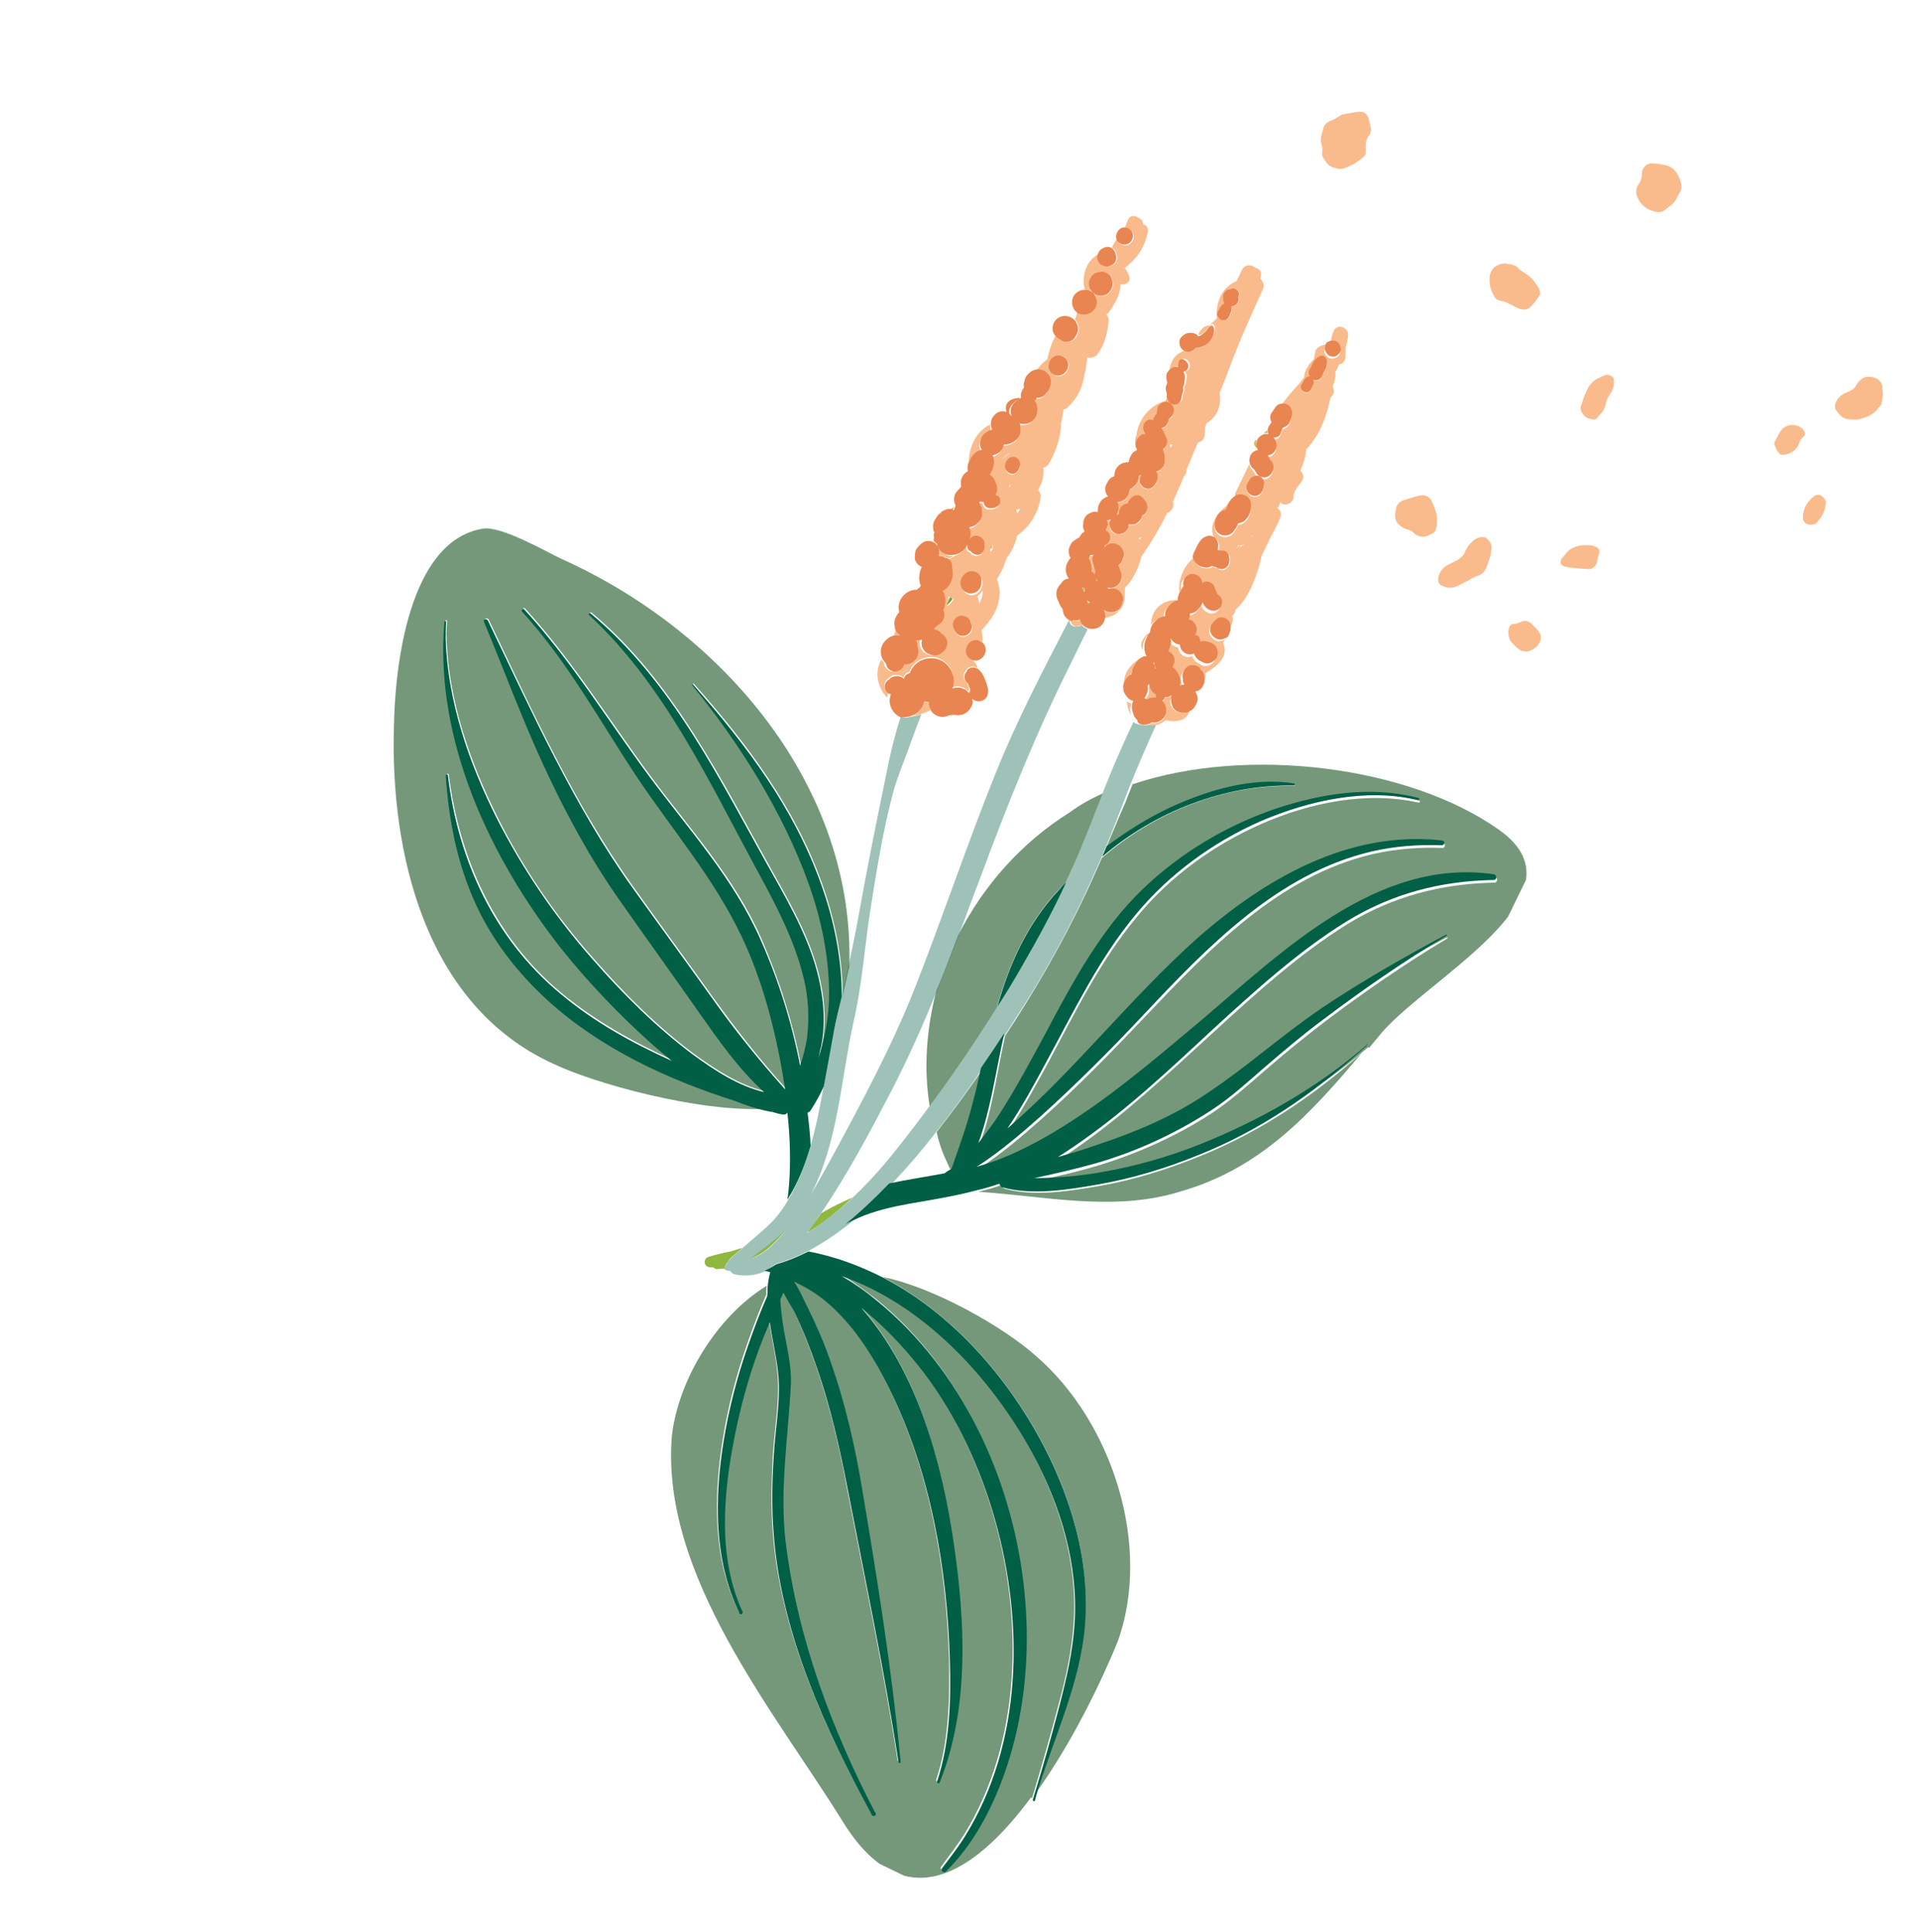 <?xml version="1.0" encoding="UTF-8"?>
<svg xmlns="http://www.w3.org/2000/svg" xmlns:xlink="http://www.w3.org/1999/xlink" version="1.1" id="Ebene_1" x="0px" y="0px" viewBox="0 0 437 440" style="enable-background:new 0 0 437 440;" xml:space="preserve">
<style type="text/css">
	.st0{clip-path:url(#SVGID_00000018951832703638994460000015995808040597462186_);}
	.st1{fill:#F9BB8C;}
	.st2{clip-path:url(#SVGID_00000158720781245360688110000010112023229152439180_);}
	.st3{fill:#75987B;}
	.st4{fill:#005F45;}
	.st5{fill:#90B83E;}
	.st6{fill:#7EA43F;}
	.st7{opacity:0.38;fill-rule:evenodd;clip-rule:evenodd;fill:#005F45;enable-background:new    ;}
	.st8{fill:#D2BA56;}
	.st9{fill:#B99E30;}
	.st10{fill-rule:evenodd;clip-rule:evenodd;fill:#F9BB8C;}
	.st11{fill:#E98550;}
	.st12{fill-rule:evenodd;clip-rule:evenodd;fill:#E98550;}
</style>
<g>
	<g>
		<defs>
			
				<rect id="SVGID_1_" x="302.1" y="24" transform="matrix(0.156 -0.988 0.988 0.156 212.795 433.027)" width="115.6" height="135.8"></rect>
		</defs>
		<clipPath id="SVGID_00000181792362245203069520000011727834570751398817_">
			<use xlink:href="#SVGID_1_" style="overflow:visible;"></use>
		</clipPath>
		<g style="clip-path:url(#SVGID_00000181792362245203069520000011727834570751398817_);">
			<path class="st1" d="M310.2,25.5c0.5,0.1,1,0.4,1.3,1.1c0.1,0.2,0.2,0.4,0.2,0.6c0.1,0.5,0.3,1.1,0.4,1.6     c0.2,0.8,0.1,1.5-0.4,2.1c-0.5,0.7-0.7,1.4-0.7,2.2c0,0.4,0,0.8,0,1.3c0,0.7-0.2,1.2-0.8,1.6c-0.8,0.6-1.5,1.2-2.4,1.6     c-0.6,0.3-1.3,0.6-2,0.8c-0.5,0.1-1.1,0.1-1.6-0.1c-0.2-0.1-0.5-0.2-0.7-0.2c-0.5-0.2-1-0.5-1.3-0.9c-0.4-0.5-0.7-1-1-1.5     c-0.1-0.3-0.2-0.7-0.1-1c0.1-0.7,0-1.4-0.2-2c-0.1-0.4-0.2-0.8-0.1-1.2c0-0.2,0.1-0.4,0.1-0.6c0.2-0.6,0.3-1.2,0.5-1.8     c0.2-0.7,0.7-1.2,1.4-1.5c0.8-0.3,1.5-0.7,2.1-1.1c0.5-0.4,1.1-0.5,1.7-0.6s1.2-0.2,1.8-0.3C309,25.5,309.5,25.4,310.2,25.5z"></path>
			<path class="st1" d="M378.2,37.4c0.5,0.1,0.9,0.2,1.4,0.3c1,0.3,1.7,0.9,2.2,1.7c0.6,0.8,0.9,1.8,1.1,2.7c0.1,0.5,0,1-0.2,1.4     c-0.4,0.7-0.8,1.4-1.2,2.2c-0.2,0.3-0.4,0.5-0.7,0.8c-0.5,0.4-1,0.8-1.5,1.2c-0.7,0.6-1.5,0.7-2.4,0.5c-1.8-0.4-3.1-1.4-3.9-3     c-0.2-0.5-0.4-0.9-0.4-1.5c0-0.4,0.1-0.8,0.2-1.1s0.3-0.6,0.5-0.9c0.4-0.6,0.6-1.3,0.6-2.1c-0.1-1.1,0.9-2.3,2-2.4     C376.6,37.3,377.4,37.2,378.2,37.4L378.2,37.4z"></path>
			<path class="st1" d="M344.1,60.2c0.3,0.1,0.6,0.2,0.9,0.3s0.5,0.3,0.7,0.5c0.2,0.3,0.5,0.5,0.8,0.7c0.5,0.3,1,0.7,1.6,1.1     c0.6,0.4,1.1,1,1.5,1.6c0.3,0.4,0.5,0.8,0.8,1.2c0.2,0.4,0.4,0.8,0.3,1.3c0,0.2-0.1,0.4-0.2,0.5c-0.6,0.9-1.2,1.8-2,2.5     c-0.4,0.4-0.8,0.6-1.4,0.6c-0.4,0-0.8,0-1.1-0.2c-0.7-0.3-1.4-0.6-2.1-1s-1.4-0.7-2.2-0.8c-0.7-0.1-1.2-0.5-1.5-1.1     c-0.6-1.1-1-2.3-1-3.6c0-0.6,0-1.2,0.3-1.8c0.3-0.7,0.7-1.2,1.4-1.5c0.6-0.4,1.3-0.5,2.1-0.5C343.3,60.2,343.7,60.2,344.1,60.2     L344.1,60.2z"></path>
			<path class="st1" d="M339.5,126c-0.1,0.7-0.4,1.4-0.6,2.1c-0.1,0.4-0.3,0.8-0.4,1.1c-0.4,1-1.1,1.7-2.2,2     c-0.5,0.1-0.9,0.4-1.3,0.6c-0.4,0.3-0.8,0.5-1.2,0.7c-0.4,0.1-0.7,0.4-1,0.5s-0.5,0.3-0.8,0.4c-0.8,0.4-1.6,0.5-2.4,0.4     c-0.5-0.1-1-0.3-1.4-0.5c-0.5-0.3-0.7-0.7-0.7-1.3c0-0.8,0.3-1.5,0.8-2.2c0.4-0.5,0.9-0.9,1.5-1.2s1.2-0.6,1.8-0.9     c0.3-0.2,0.6-0.3,0.8-0.5c0.5-0.4,1-0.9,1.2-1.5c0.4-0.9,0.9-1.7,1.7-2.4c0.6-0.6,1.3-0.9,2.2-1c0.5,0,0.9,0.1,1.2,0.4     c0.6,0.6,1,1.3,1,2.1C339.6,125.2,339.5,125.6,339.5,126L339.5,126z"></path>
			<path class="st1" d="M421.1,95.5c-1-0.1-1.5-0.4-2-0.9c-0.4-0.4-0.8-0.9-1.1-1.4c-0.2-0.4-0.2-0.9,0-1.4c0.4-1,1-1.7,2-2.2     c0.4-0.2,0.7-0.3,1.1-0.5c0.7-0.3,1.3-0.7,1.6-1.4c0.3-0.6,0.9-1.1,1.4-1.5s1.2-0.4,1.8-0.4c0.8,0.1,1.5,0.3,2.1,0.9     c0.3,0.3,0.5,0.6,0.6,1c0.1,0.9,0.2,1.9,0.2,2.9c0,0.9-0.3,1.6-1,2.2c-0.1,0-0.1,0.1-0.1,0.2c-0.5,0.7-1.2,1.2-1.9,1.6     c-0.8,0.4-1.7,0.7-2.6,0.9c-0.1,0-0.2,0-0.3,0C422.3,95.6,421.5,95.5,421.1,95.5L421.1,95.5z"></path>
			<path class="st1" d="M317.8,116.3c0.1-0.3,0.1-0.6,0.2-0.9c0.3-0.7,0.8-1.1,1.4-1.4c0.6-0.2,1.3-0.4,1.9-0.6s1.2-0.4,1.8-0.5     c0.3-0.1,0.6-0.1,0.9-0.1c0.6,0,1.2,0.2,1.6,0.7c0.2,0.2,0.4,0.5,0.5,0.8c0.4,0.8,0.7,1.7,1,2.6c0.1,0.3,0.1,0.5,0.1,0.8     c0,0.6,0,1.2,0,1.8c0,0.3-0.1,0.7-0.2,1c-0.1,0.4-0.3,0.7-0.7,0.9c-0.4,0.2-0.8,0.5-1.2,0.6c-0.7,0.3-1.5,0.3-2.2,0     c-0.3-0.1-0.6-0.3-0.9-0.6c-0.4-0.4-0.9-0.7-1.4-0.8c-0.9-0.2-1.7-0.7-2.3-1.4c-0.5-0.6-0.6-1.2-0.6-2     C317.7,116.9,317.8,116.6,317.8,116.3L317.8,116.3z"></path>
			<path class="st1" d="M366.3,85.4c0.2,0.1,0.4,0.1,0.6,0.2c0.4,0.2,0.6,0.5,0.6,0.9s0.1,0.8,0,1.2c-0.1,0.6-0.3,1.3-0.7,1.8     c-0.6,0.8-1,1.7-1.2,2.7c-0.1,0.6-0.4,1.2-0.8,1.7s-0.8,0.9-1.2,1.4c-0.3,0.3-0.6,0.3-1,0.2c-0.3-0.1-0.5-0.1-0.8-0.2     c-0.4-0.1-0.7-0.3-0.9-0.5c-0.3-0.3-0.6-0.7-0.8-1.1c-0.2-0.4-0.2-0.8-0.1-1.2c0.4-1.2,0.8-2.5,1.4-3.7c0.5-1.1,1.3-2,2.4-2.6     c0.4-0.2,0.9-0.4,1.3-0.6C365.4,85.4,365.8,85.3,366.3,85.4L366.3,85.4z"></path>
			<path class="st1" d="M363.9,126.8c-0.1,0.4-0.1,0.7-0.2,1c-0.1,0.8-0.6,1.4-1.3,1.7c-0.2,0.1-0.5,0.1-0.7,0.1     c-1-0.1-1.9-0.1-2.9-0.2c-0.9-0.1-1.7-0.2-2.5-0.4c-0.1,0-0.2-0.1-0.3-0.1c-0.5-0.2-0.7-0.7-0.6-1.2c0.1-0.3,0.2-0.5,0.4-0.7     c0.2-0.2,0.4-0.5,0.6-0.7c0.9-1.3,2.2-1.9,3.7-2.1c0.7-0.1,1.3,0,2,0c0.4,0,0.8,0.1,1.2,0.3c0.7,0.2,1,0.7,0.9,1.5     C364.1,126.1,364,126.4,363.9,126.8z"></path>
			<path class="st1" d="M343.5,143.6c0.1-0.3,0.1-0.5,0.2-0.8c0.2-0.4,0.5-0.7,0.9-0.7c0.6,0,1.2-0.2,1.8-0.5c0.5-0.2,1-0.3,1.5-0.1     c0.2,0.1,0.4,0.2,0.6,0.3c0.6,0.6,1.3,1.2,1.8,1.9c0.1,0.1,0.1,0.2,0.2,0.3c0.5,0.7,0.5,1.4,0.2,2.1c-0.3,0.7-0.8,1.3-1.5,1.7     c-0.5,0.3-1,0.5-1.6,0.6c-0.3,0.1-0.6,0-0.9-0.1c-0.1,0-0.2-0.1-0.3-0.1c-0.9-0.6-1.7-1.3-2.4-2.2     C343.6,145.3,343.4,144.5,343.5,143.6L343.5,143.6z"></path>
			<path class="st1" d="M408.8,96.9c0.4,0,0.7,0.1,1,0.3c0.5,0.2,0.8,0.6,1.1,1c0.2,0.4,0.2,0.7-0.1,1.1c-0.1,0.2-0.3,0.3-0.4,0.4     c-0.3,0.3-0.5,0.6-0.6,1c-0.5,1.5-1.5,2.4-3.1,2.8c-0.2,0-0.5,0.1-0.7,0.1c-0.3,0-0.6-0.1-0.8-0.3c-0.2-0.3-0.4-0.5-0.6-0.8     c-0.2-0.4-0.3-0.8-0.5-1.2c-0.1-0.3-0.1-0.5,0.1-0.8c0.3-0.5,0.5-1,0.8-1.5c0.2-0.4,0.5-0.9,0.8-1.2c0.7-0.8,1.7-1.1,2.7-1     C408.6,96.8,408.7,96.8,408.8,96.9z"></path>
			<path class="st1" d="M410.6,117.1c0.2-1.2,0.6-2.1,1.3-2.9c0.3-0.4,0.7-0.8,1.1-1.1c0.2-0.2,0.5-0.4,0.8-0.4     c0.3-0.1,0.6,0,0.8,0.1c0.5,0.3,0.9,0.7,1.1,1.2c0.1,0.2,0.1,0.4,0.1,0.6c-0.1,0.4-0.2,0.7-0.2,1.1c-0.2,0.8-0.5,1.5-1,2.2     c-0.2,0.3-0.5,0.6-0.7,0.9c-0.4,0.6-1,0.7-1.7,0.7c-0.3,0-0.5-0.1-0.8-0.2c-0.5-0.3-0.8-0.7-0.8-1.2     C410.6,117.7,410.6,117.3,410.6,117.1L410.6,117.1z"></path>
		</g>
	</g>
</g>
<g>
	<g>
		<defs>
			
				<rect id="SVGID_00000104683367341022817680000010671211851767206558_" x="13.7" y="91.9" transform="matrix(0.438 -0.899 0.899 0.438 -87.541 299.444)" width="364.3" height="255.8"></rect>
		</defs>
		<clipPath id="SVGID_00000124845724328565329920000003655847786102252216_">
			<use xlink:href="#SVGID_00000104683367341022817680000010671211851767206558_" style="overflow:visible;"></use>
		</clipPath>
		<g style="clip-path:url(#SVGID_00000124845724328565329920000003655847786102252216_);">
			<path class="st3" d="M211.7,251.9c5.4-7.3,10.5-14.8,15.3-22.5c2.8-9.9,6.9-19.1,14.1-26.8c0.5-0.6,1.1-1.1,1.6-1.7     c0.6-1.3,1.2-2.6,1.8-3.9c2.4-5.4,4.5-10.9,6.6-16.3c-2.7,1.2-5.2,2.6-7.5,4.3c-10.9,6.8-19.7,16.7-25.4,28     c-1.6,4.2-3.2,8.5-5,12.7C211,234.3,210.3,243.2,211.7,251.9z"></path>
			<path class="st3" d="M252,192.8c4.5-3.5,9.4-6.5,14.4-8.8c8.6-4,18.6-7,28.3-5.5c0.3,0.1,0.2,0.5-0.1,0.5     c-15.8-0.4-31.6,5.9-43.7,16.4c-4.9,11.5-10.8,22.7-17.4,33.3c-1.5,2.4-3,4.8-4.6,7.2c-0.2,0.9-0.4,1.8-0.6,2.8     c-1.5,7.1-2.6,15.1-5.3,22.2c1.8-2.2,3.5-4.5,5-6.9c3.7-5.8,7-11.8,10.2-17.9c6.2-11.7,12.7-23.9,22.3-33.1     c8.6-8.2,18.8-14.3,30.1-18.2c10.4-3.6,21.6-5.3,32.6-2.5c0.3,0.1,0.1,0.5-0.1,0.5c-11.9-2.7-24.8,0-35.8,4.8     c-10.9,4.8-20.9,12-28.5,21.3c-8.3,10-14,21.7-20.1,33.1c-2.8,5.1-5.7,10.5-9.1,15.6c15.5-13.2,27.9-29.6,43.1-43.2     c15.4-13.7,34.6-24.8,55.9-22.4c0.7,0.1,0.5,1.1-0.1,1.1c-5.3-0.2-10.7,0.2-15.9,1.4c-21.4,5-37.3,21.7-51.9,37.1     c-7.6,8-15.3,15.9-23.6,23.3c-4.4,3.9-9.1,7.9-14.3,11.3c0,0.1,0,0.1-0.1,0.1c0.2-0.1,0.4-0.1,0.6-0.2c6-1.8,11.7-4.6,17.1-7.8     c11.8-7,22.2-16,32.7-24.8c18.6-15.8,40.6-37.7,67.3-33.8c0.7,0.1,0.7,1.2,0,1.3c-12,0.2-23.2,3.1-33.5,9.4     c-11.1,6.9-21,15.9-30.6,24.7c-10.1,9.2-20.1,18.7-31.4,26.5c-1.3,0.9-2.5,1.7-3.8,2.5c2.8-0.8,5.6-1.7,8.4-2.6     c9.1-3,18.1-6.7,26-12.2c8.7-6,16.6-13.1,25.5-19c9.1-6.2,18.6-11.6,28.4-16.8c0.2-0.1,0.3,0.1,0.2,0.2     c-9.7,5.8-19.1,12.3-28.1,19.1c-4.7,3.6-9.2,7.3-13.6,11.1c-3.8,3.3-7.6,6.7-11.8,9.5c-8.1,5.3-17,9.3-26.3,12.1     c-4.7,1.4-9.4,2.5-14.1,3.4c1.3,0,2.6,0,3.9-0.1c3.9-0.2,7.7-0.6,11.6-1.3c7.5-1.3,15-3.3,22-6.2c13.8-5.5,27-12.9,38.2-22.7     c0.1-0.1,0.3-0.1,0.4,0c0.7-0.8,1.3-1.6,2-2.4c9.8-12.7,48.8-32.2,27.6-47.2c-20.5-14.6-57.4-19.2-83.5-10.4     c-0.5,1.4-1.1,2.7-1.6,4.1C254.9,185.8,253.5,189.3,252,192.8L252,192.8z"></path>
			<path class="st3" d="M215.8,265c0.2,0.5,0.5,1.1,0.9,1.7c0.1-0.1,0.2-0.2,0.4-0.3c1.7-5.1,3.6-10.1,4.9-15.3     c0.6-2.5,1.2-5,1.8-7.6c-3.4,4.9-6.9,9.7-10.5,14.3C213.8,260.3,214.7,262.7,215.8,265L215.8,265z"></path>
			<path class="st3" d="M250.8,270c-6.9,1.2-15.2,2.6-22,0.7c-0.4-0.1-0.6-0.4-0.7-0.8H228c-1.7,0.6-3.5,1.1-5.2,1.5     c15.2,1,30.9,4.6,45.8,0c18.4-5.2,29.7-17.6,41.5-31.6c-10.9,9.7-23,17.9-36.6,23.4C266.2,266.2,258.6,268.6,250.8,270L250.8,270     z"></path>
			<path class="st3" d="M125,227.7c-6.8-6.2-12.8-13.6-16.5-22.1c-4.1-9.3-6.1-19.1-6.8-29.1c0-0.3,0.5-0.4,0.5-0.1     c2.4,19.1,10.5,37.1,25.5,49.6c7.7,6.4,16.5,11.3,25.5,15.4c-1.5-1.2-3-2.5-4.4-3.7c-7.5-6.7-14.7-14-20.9-22     c-16.4-20.6-28.9-47.4-26.5-74.3c0-0.2,0.4-0.2,0.4,0c0,1.3-0.2,2.6-0.1,3.9c0.4,14.1,5.3,28.2,11.6,40.8     c5.8,11.6,13.2,22.4,21.8,32.1c6.9,7.9,14.4,15.4,22.8,21.7c5.1,3.7,10.4,7.2,16.3,8.6c-5.8-5.2-10.5-12-14.8-18.1     c-6.1-8.7-12.4-17.3-18.4-26c-6.8-9.7-12.3-20-17.2-30.7c-4.9-10.6-8.9-21.6-13.4-32.3c-0.2-0.6,0.6-0.8,0.9-0.3     c9.9,20.8,19.6,42.3,33.1,61.1c6,8.4,12.1,16.7,18.1,25.1c5.2,7.2,10.6,14.1,16.5,20.6c-1.8-11.8-4.8-24-9.9-34.8     c-6.3-13.2-15.8-24.3-23.9-36.4c-8.4-12.7-15.8-26.3-26.1-37.6c-0.3-0.4,0.2-0.9,0.5-0.5c10.8,11.8,19.1,25.4,28.6,38.2     c8.9,12,19.2,23.2,25.2,37c4,9.1,7.1,18.9,9,28.7c0.7-2.1,1.3-4.3,1.6-6.5c0.6-4.3,0.4-8.8-0.7-13.1c-2.2-9-6.5-17.2-10.9-25.3     c-10.9-20.2-21-41.8-38-57.7c-0.3-0.2,0.1-0.6,0.3-0.4c18.8,15.7,29.6,38.3,41.4,59.3c4.5,8,9.2,16.4,10.9,25.5     c0.9,4.5,1.1,9.2,0.2,13.8c-0.1,0.9-0.4,1.9-0.7,2.9c1.6-4.7,2.5-9.7,2.5-14.8c0-8.7-1.7-17.2-4.7-25.3     c-5.9-16.3-15.5-31.7-26.5-45.1c-0.1-0.1,0.1-0.2,0.2-0.1c12.1,13.6,23.2,28.4,29.3,45.8c2.8,7.9,4.6,16.6,4.6,25.2     c0.5-2.2,1-4.4,1.5-6.6c1.3-40.5-28.2-76.1-65.7-92.9c-3-1.4-13.7-7.6-17.8-6.8c-16.9,2.8-20,31.6-20.2,45.3     c-0.8,28.1,6.9,63.1,36.2,76.5c9.3,4.5,33.1,11.1,48.5,10.3c-2.3-0.5-4.6-1.2-6.8-2.2C152.1,245.6,136.9,238.4,125,227.7     L125,227.7z"></path>
			<path class="st3" d="M235,409.5c0.2-0.5,0.3-1.1,0.5-1.6c1.9-6.4,3.8-13,5.5-19.5c1.7-6.2,3.1-12.5,3.5-18.9     c0.9-13.6-3.2-27.1-9.7-39.1c-9.4-17.2-24.6-33.7-43.3-40.2c2.8,1.7,5.5,3.7,8.1,5.7c19,15.5,30.1,39.6,33.2,63.6     c1.5,11.9,1,24.4-1.9,36.1c-2.7,10.7-7.6,22.3-15.7,30.2c-0.4,0.5-1.3-0.2-0.9-0.7c1.8-2.4,3.6-4.8,5.3-7.4     c13-21.2,13.4-48.6,6.8-72c-3.4-12-8.8-23.5-16.3-33.6c-3.6-4.8-7.7-9.3-12.4-13.2c-0.6-0.5-1.1-0.9-1.7-1.4     c12.7,14.4,18.4,35,21,53.6c2.5,17.7,3.5,37.5-3.2,54.4c-0.2,0.4-0.7,0.2-0.6-0.2c2.9-8.6,3.1-18.7,2.9-27.7     c-0.6-20.9-4.4-42.7-13.7-61.6c-3.9-8-9-16.1-16.3-21.4c-1.7-1.2-3.5-2.2-5.4-3.1c1.1,2,2.1,4,3.1,5.9c2,4.1,3.8,8.4,5.3,12.7     c3.1,9.2,5.3,18.9,7,28.4c3.5,20.7,6.8,41.5,8.8,62.4c0,0.3-0.4,0.3-0.5,0c-3.2-20.9-7.6-41.6-11.6-62.4     c-1.7-9.3-3.9-18.5-7-27.5c-1.5-4.3-3.2-8.7-5.2-12.8c-0.7-1.4-1.5-2.8-2.4-4.2c-0.2,0.5-0.5,1-0.7,1.5c0,1.9,0.2,3.8,0.6,5.7     c0.7,4.5,2,9.2,1.8,13.7c-0.6,11.8-2.7,24-1.2,35.8c2.7,21.8,10.4,42.4,20.5,61.8c0.3,0.6-0.6,0.9-0.9,0.4     c-10.6-19.6-20.6-41.3-22.3-63.8c-0.5-6-0.3-11.9,0-17.9c0.4-5.8,1.5-12,1.1-17.8c-0.3-4-1.3-8.4-2-12.7     c-0.9,2.1-1.8,4.3-2.6,6.5c-2.3,6.4-4.1,12.9-5.4,19.5c-2.6,12.9-3.9,27.6,1.8,39.9c0.2,0.5-0.4,0.9-0.7,0.4     c-5.9-12-5.7-26.3-3.6-39.3c1.2-7.4,3.1-14.7,5.6-21.8c1.3-3.7,2.7-7.5,4.3-11.1c0-0.7,0-1.3,0.1-2     c-11.7,7.2-20.2,21.8-21.6,34.2c-2.6,31.8,23.5,62.9,38.9,87.8c14,22.7,30.2,11.7,42.9-5.5C235,409.5,235,409.5,235,409.5     L235,409.5z"></path>
			<path class="st3" d="M254.5,373.9c7.9-21.8-1.2-50.2-18.7-65.2c-7.4-6.6-23.3-15.6-34.8-17.9c17.5,9.1,31.4,26.2,39.2,43.6     c5.3,12,8.3,24.9,6.5,37.9c-1.8,12.5-7.2,24-10.8,36C244.2,396.8,250.9,382.7,254.5,373.9z"></path>
			<path class="st4" d="M184.6,260.9c-0.1-2.5-0.4-5.1-0.7-7.5c0.3-0.1,0.6-0.3,0.8-0.7c1.1-1.7,2.1-3.5,2.9-5.3     c0.8-4.2,1.5-8.4,2.3-12.6c0.5-2.7,1.2-5.3,1.8-7.9c0-8.6-1.8-17.4-4.6-25.2c-6.1-17.4-17.2-32.2-29.3-45.8     c-0.1-0.1-0.3,0.1-0.2,0.1c10.9,13.4,20.6,28.8,26.5,45.1c2.9,8.1,4.7,16.6,4.7,25.3c0,5.2-1,10.1-2.5,14.8c0.3-1,0.4-2,0.7-2.9     c0.9-4.5,0.7-9.3-0.2-13.8c-1.7-9.1-6.4-17.5-10.9-25.5c-11.8-21-22.6-43.6-41.4-59.3c-0.3-0.2-0.6,0.2-0.3,0.4     c17.1,15.9,27.1,37.6,38,57.7c4.4,8.1,8.8,16.3,10.9,25.3c1,4.2,1.2,8.7,0.7,13.1c-0.3,2.2-0.9,4.4-1.6,6.5     c-1.9-9.9-5-19.7-9-28.7c-6.1-13.9-16.3-25-25.2-37c-9.5-12.8-17.8-26.4-28.6-38.2c-0.3-0.4-0.8,0.2-0.5,0.5     c10.3,11.3,17.7,24.9,26.1,37.6c8.1,12.1,17.6,23.1,23.9,36.4c5.1,10.7,8.1,23,9.9,34.8c-5.9-6.6-11.4-13.4-16.5-20.6     c-6-8.4-12.1-16.7-18.1-25.1c-13.5-18.8-23.1-40.3-33.1-61.1c-0.3-0.5-1.1-0.3-0.9,0.3c4.5,10.7,8.5,21.7,13.4,32.3     c4.9,10.7,10.5,21.1,17.2,30.7c6.1,8.7,12.3,17.3,18.4,26c4.3,6.1,9,12.9,14.8,18.1c-5.9-1.4-11.2-4.9-16.3-8.6     c-8.4-6.3-15.9-13.8-22.8-21.7c-8.6-9.7-15.9-20.5-21.8-32.1c-6.3-12.5-11.2-26.7-11.6-40.8c0-1.3,0-2.6,0.1-3.9     c0-0.2-0.3-0.2-0.4,0c-2.3,26.8,10.3,53.6,26.5,74.3c6.3,7.9,13.4,15.3,20.9,22c1.4,1.2,2.9,2.5,4.4,3.7     c-9.1-4.1-17.8-8.9-25.5-15.4c-15-12.5-23.2-30.4-25.5-49.6c0-0.3-0.5-0.3-0.5,0.1c0.7,10.1,2.6,19.9,6.8,29.1     c3.8,8.4,9.7,15.9,16.5,22.1c11.9,10.8,27.1,17.9,42.5,22.8c2.2,0.9,4.4,1.6,6.8,2.2c0.5,0.1,1,0.2,1.5,0.3c0.2,0,0.4,0,0.5,0.1     c0.7,0.2,1.4,0.4,2.1,0.5c0.5,0.1,1-0.1,1.1-0.5c0.6,5.4,0.8,10.9,0.4,16.3c-0.1,1.2-0.2,2.4-0.4,3.6     C181.9,269.1,183.4,265,184.6,260.9L184.6,260.9z"></path>
			<path class="st5" d="M178.1,280.9c-1.7,1.6-3.6,3.1-5.6,4.5c-0.4,0.3-1,0.8-1.6,1.2c3.3-1,6.3-4.3,8.3-6.9     C178.9,280.1,178.5,280.4,178.1,280.9L178.1,280.9C178.2,280.8,178.1,280.9,178.1,280.9z"></path>
			<path class="st5" d="M183.9,280.7c3.7-2.3,7.1-5,10.2-8c-2.4,1.1-4.8,2.2-7.1,3.6C186.1,277.7,185,279.1,183.9,280.7L183.9,280.7     z"></path>
			<path class="st5" d="M165.4,288c-0.4,0.2,0.1-0.3,0.3-0.5c0.3-0.5,0.5-0.9,1-1.3c0.8-0.7,1.6-1.3,2.3-2c-0.9,0.2-1.8,0.6-2.7,0.8     c-1.6,0.3-3.2,0.7-4.9,1.2c-1.5,0.5-1.1,2.5,0.5,2.4c0.2,0,0.4,0,0.5,0c0.3,0.3,0.7,0.5,1.2,0.4s1-0.1,1.4-0.1     C165,288.5,165.1,288.2,165.4,288L165.4,288z"></path>
			<path class="st4" d="M294.6,178.9c0.3,0,0.4-0.5,0.1-0.5c-9.6-1.5-19.6,1.5-28.3,5.5c-5.1,2.4-9.9,5.4-14.4,8.8     c-0.3,0.8-0.7,1.6-1,2.4C263,184.8,278.9,178.6,294.6,178.9z"></path>
			<path class="st4" d="M227.1,229.3c2-3.1,3.9-6.2,5.7-9.4c3.6-6.2,7-12.5,10-19c-0.6,0.5-1.1,1.1-1.6,1.7     C234,210.3,229.9,219.4,227.1,229.3z"></path>
			<path class="st4" d="M311.2,238c-11.2,9.7-24.4,17.2-38.2,22.7c-7.1,2.8-14.5,4.9-22,6.2c-3.8,0.7-7.7,1.1-11.6,1.3     c-1.3,0-2.6,0.1-3.9,0.1c4.7-1,9.5-2.1,14.1-3.4c9.3-2.7,18.2-6.8,26.3-12.1c4.3-2.8,8-6.2,11.8-9.5c4.4-3.8,8.9-7.6,13.6-11.1     c9-6.8,18.4-13.3,28.1-19.1c0.2-0.1,0-0.4-0.2-0.2c-9.7,5.2-19.2,10.6-28.4,16.8c-8.8,6-16.7,13.1-25.5,19     c-8,5.5-16.9,9.2-26,12.2c-2.8,1-5.6,1.8-8.4,2.6c1.3-0.8,2.6-1.7,3.8-2.5c11.3-7.7,21.4-17.2,31.4-26.5     c9.6-8.8,19.6-17.9,30.6-24.7c10.3-6.3,21.4-9.2,33.5-9.4c0.7,0,0.7-1.2,0-1.3c-26.7-3.9-48.6,18-67.3,33.8     c-10.5,8.8-20.9,17.7-32.7,24.8c-5.4,3.2-11.1,6.1-17.1,7.8c-0.2,0.1-0.4,0.1-0.6,0.2c0-0.1,0-0.1,0.1-0.1     c5.1-3.3,9.9-7.4,14.3-11.3c8.2-7.4,16-15.2,23.6-23.3c14.5-15.4,30.5-32.1,51.9-37.1c5.2-1.2,10.6-1.6,15.9-1.4     c0.7,0,0.9-1,0.1-1.1c-21.3-2.4-40.5,8.8-55.9,22.4c-15.2,13.6-27.7,29.9-43.1,43.2c3.4-5,6.3-10.4,9.1-15.6     c6.2-11.4,11.8-23.1,20.1-33.1c7.6-9.2,17.6-16.5,28.5-21.3c11-4.7,24-7.6,35.8-4.8c0.3,0.1,0.4-0.4,0.1-0.5     c-10.9-2.8-22.1-1-32.6,2.5c-11.3,3.9-21.5,10-30.1,18.2c-9.6,9.2-16.1,21.4-22.3,33.1c-3.3,6.1-6.5,12.1-10.2,17.9     c-1.5,2.4-3.3,4.7-5,6.9c2.6-7.1,3.8-15.1,5.3-22.2c0.2-0.9,0.4-1.8,0.6-2.8c-1.7,2.6-3.5,5.3-5.3,7.9c-0.6,2.6-1.1,5.1-1.8,7.6     c-1.3,5.2-3.1,10.2-4.9,15.3c-0.1,0.1-0.2,0.2-0.4,0.3c-0.4,0.2-0.8,0.5-1.2,0.8c-4.2,0.8-8.4,1.4-12.6,2.3     c-3.1,3.2-6.4,6.4-10,9.3c1-0.6,2.1-1,3.1-1.5c3.7-1.6,7.7-2.5,11.6-3.2c5.2-0.9,10.2-1.7,15.1-3c1.7-0.4,3.5-0.9,5.2-1.5h0.1     c0.1,0.3,0.3,0.7,0.7,0.8c6.9,1.9,15.1,0.5,22-0.7c7.8-1.4,15.4-3.7,22.7-6.7c13.6-5.4,25.7-13.7,36.6-23.4     c0.5-0.5,1-0.9,1.6-1.4c0.1-0.2,0.1-0.3,0-0.5C311.6,237.9,311.4,237.9,311.2,238L311.2,238z"></path>
			<path class="st4" d="M240.2,334.5c-7.8-17.4-21.7-34.6-39.2-43.6c-5.3-2.7-11-4.8-16.9-5.9c-2.4,1.2-4.8,2.2-7.3,2.9     c-0.9,0.6-1.7,1-2.7,1.5c0.4,0.1,0.9,0.2,1.3,0.3c-0.3,1.1-0.5,2.3-0.6,3.5c0,0.7,0,1.3-0.1,2c-1.6,3.6-3,7.4-4.3,11.1     c-2.5,7.1-4.4,14.4-5.6,21.8c-2.1,13-2.3,27.2,3.6,39.3c0.2,0.5,0.9,0.1,0.7-0.4c-5.7-12.3-4.4-26.9-1.8-39.9     c1.3-6.6,3.1-13.2,5.4-19.5c0.8-2.2,1.7-4.4,2.6-6.5c0.6,4.3,1.7,8.6,2,12.7c0.4,5.8-0.8,12-1.1,17.8c-0.4,6-0.5,11.9,0,17.9     c1.7,22.5,11.7,44.2,22.3,63.8c0.3,0.5,1.2,0.2,0.9-0.4c-10.1-19.4-17.8-39.9-20.5-61.8c-1.4-11.9,0.6-24,1.2-35.8     c0.2-4.5-1.1-9.2-1.8-13.7c-0.3-2-0.5-3.8-0.6-5.7c0.2-0.5,0.5-1,0.7-1.5c0.8,1.4,1.6,2.8,2.4,4.2c2,4.1,3.7,8.4,5.2,12.8     c3.1,8.9,5.2,18.2,7,27.5c4,20.7,8.4,41.5,11.6,62.4c0,0.2,0.5,0.3,0.5,0c-2-21-5.3-41.6-8.8-62.4c-1.6-9.6-3.8-19.2-7-28.4     c-1.5-4.4-3.3-8.6-5.3-12.7c-1-1.9-1.9-4-3.1-5.9c1.9,0.9,3.7,1.9,5.4,3.1c7.3,5.3,12.4,13.5,16.3,21.4     c9.3,18.9,13.1,40.7,13.7,61.6c0.3,9,0,19-2.9,27.7c-0.1,0.4,0.5,0.6,0.6,0.2c6.8-16.9,5.8-36.7,3.2-54.4     c-2.7-18.6-8.3-39.1-21-53.6c0.6,0.4,1.1,0.9,1.7,1.4c4.6,3.9,8.7,8.4,12.4,13.2c7.5,10,12.9,21.6,16.3,33.6     c6.6,23.4,6.3,50.8-6.8,72c-1.6,2.6-3.5,5-5.3,7.4c-0.4,0.5,0.5,1.2,0.9,0.7c8-7.8,13-19.4,15.7-30.2c2.9-11.7,3.4-24.1,1.9-36.1     c-3-24-14.2-48.1-33.2-63.6c-2.5-2.1-5.2-4-8.1-5.7c18.7,6.6,34,23.1,43.3,40.2c6.5,11.9,10.6,25.4,9.7,39     c-0.4,6.4-1.9,12.7-3.5,18.9c-1.7,6.5-3.5,13-5.5,19.5c-0.2,0.5-0.3,1.1-0.5,1.6c0,0.1,0,0.1,0,0.2c0.1,0.2,0.4,0.3,0.5,0     c0.1-0.4,0.2-0.8,0.3-1.2c3.6-12,9.1-23.4,10.8-36C248.5,359.3,245.5,346.5,240.2,334.5L240.2,334.5z"></path>
			<path class="st6" d="M276.8,134.9c0-0.4-0.1-0.8-0.2-1.1c-0.2,0.1-0.3,0.2-0.5,0.2c0.1,0.2,0.2,0.4,0.2,0.6     C276.5,134.7,276.7,134.8,276.8,134.9z"></path>
			<path class="st6" d="M276.9,133.7C276.9,133.7,276.9,133.8,276.9,133.7L276.9,133.7z"></path>
			<path class="st7" d="M176.7,287.8c2.5-0.7,5-1.7,7.3-2.9c3.1-1.6,6-3.6,8.8-5.7c3.6-2.9,6.9-6.1,10-9.3c0.3-0.4,0.7-0.7,1-1.1     c3.2-3.4,6.3-7,9.2-10.8c3.7-4.6,7.1-9.4,10.5-14.3c1.8-2.6,3.5-5.2,5.3-7.9c1.5-2.4,3.1-4.8,4.6-7.2     c6.7-10.6,12.5-21.8,17.4-33.3c0.3-0.8,0.7-1.6,1-2.4c1.5-3.5,2.8-7,4.2-10.6c0.5-1.3,1-2.7,1.6-4.1c1.8-4.4,3.7-8.8,5.7-13.2     c-0.2,0.1-0.4,0.1-0.7,0.1c-0.8,0.1-1.4,0-2.1,0h-0.1c-0.8,0-1.7-0.2-2.3-0.7c-2,4.3-4,8.7-5.8,13.2c-0.4,1.1-0.9,2.1-1.3,3.3     c-2.1,5.5-4.2,10.9-6.6,16.3c-0.6,1.3-1.2,2.6-1.8,3.9c-3.1,6.4-6.5,12.8-10,19c-1.8,3.2-3.7,6.3-5.7,9.4     c-4.8,7.7-9.9,15.2-15.3,22.5c-2.7,3.7-5.5,7.3-8.3,10.8c-2.9,3.6-6,7-9.3,10.1c-3.2,3-6.6,5.6-10.3,8c1.2-1.5,2.2-3,3.1-4.4     c0-0.1,0.1-0.1,0.1-0.1c6-8.8,11.1-18.4,16-27.8c3.8-7.4,7.2-14.9,10.3-22.6c1.7-4.2,3.4-8.5,5-12.7c1.7-4.6,3.4-9.1,5.1-13.6     c6.2-16.7,12.7-33,20.7-48.9c1.2-2.5,2.4-5,3.7-7.5c-0.1-0.1-0.2-0.1-0.4-0.2c-0.4-0.2-0.7-0.4-0.9-0.7c-0.4,0.2-0.9,0.2-1.4,0.3     c-0.8,0.1-1.6-0.7-1.4-1.3c-0.1,0-0.1-0.1-0.2-0.1c-5.9,11.4-11.8,22.7-16.6,34.6c-6.6,16.4-12.2,33.2-18.7,49.7     c-5.2,13-11.7,25.1-18.3,37.3c-1.7,3.1-3.4,6.2-5.2,9.2c6.3-11.9,6.9-26.6,9.8-39.5c1.9-8.3,2.5-17,3.8-25.4     c1.4-8.8,2.8-17.7,5.1-26.4c1-3.9,2.8-7.9,4.1-11.7c0.8-2.2,1.6-4.3,2.4-6.4c-0.7,0.2-1.5,0.4-2.3,0.5c-0.8,0.3-1.7,0.3-2.4,0.1     c-2.3,6.9-3.4,13.9-4.9,20.9c-1.7,8.3-3.3,16.7-4.8,25c-0.7,3.8-1.5,7.6-2.3,11.4c-0.5,2.2-1,4.4-1.5,6.6     c-0.6,2.6-1.2,5.3-1.8,7.9c-0.9,4.1-1.6,8.4-2.3,12.6c-0.8,4.6-1.7,9.1-3,13.5c-1.2,4.2-2.8,8.2-5,12c-0.5,0.9-1,1.7-1.6,2.5     c-2,2.9-4.6,4.8-7.3,7.2c-0.5,0.5-1.2,1-1.7,1.5c-0.8,0.7-1.6,1.3-2.3,2c-0.4,0.4-0.7,0.8-1,1.3c-0.1,0.2-0.7,0.8-0.3,0.5     c-0.2,0.2-0.4,0.5-0.3,0.8c0.1,0.1,0.2,0.2,0.4,0.3c0.3,0.1,0.6,0.1,0.9,0.1c0.2,0.4,0.5,0.7,1,0.8c2.4,0.5,4.6,0.3,6.7-0.6     C175,288.9,175.9,288.4,176.7,287.8L176.7,287.8z M179.3,279.7c-2,2.6-5,6-8.3,6.9c0.6-0.5,1.2-0.9,1.6-1.2     c2-1.4,3.9-2.9,5.6-4.5c0-0.1,0.1,0,0.1-0.1C178.6,280.4,179,280.1,179.3,279.7z"></path>
			<path class="st6" d="M217,136.3c-0.2-0.1-0.5-0.2-0.7-0.3c-0.3,0.7-0.6,1.3-0.9,2C216.1,137.5,216.6,136.9,217,136.3z"></path>
			<path class="st6" d="M225.8,124.7c0.1-0.3,0.1-0.5,0.1-0.8c-0.1,0-0.2,0-0.2,0c-0.1,0.4-0.2,0.8-0.4,1.2c0,0.1-0.1,0.2-0.1,0.2     c0.1-0.2,0.4-0.3,0.5-0.4C225.8,124.8,225.8,124.7,225.8,124.7z"></path>
			<path class="st6" d="M229.9,110c-0.1,0.2-0.3,0.4-0.4,0.6c0.1,0,0.2,0,0.3-0.1C229.9,110.4,229.9,110.2,229.9,110z"></path>
			<path class="st8" d="M262.8,151.4c0.1,0.3,0.1,0.6,0.1,0.9c0.1,0,0.2-0.1,0.2-0.2c-0.2-0.3-0.4-0.6-0.3-1c0-0.2,0-0.3,0-0.4     c-0.1,0-0.2,0-0.3,0.1C262.7,151,262.8,151.2,262.8,151.4L262.8,151.4z"></path>
			<path class="st8" d="M268.9,134c0,0.1,0,0.1-0.1,0.1C268.8,134,268.9,134,268.9,134z"></path>
			<path class="st8" d="M288.6,98c-0.3,0.2-0.6,0.5-0.9,0.7c0.4-0.1,0.7-0.1,1.1,0C288.6,98.5,288.6,98.3,288.6,98z"></path>
			<path class="st8" d="M288.4,104c0.1,0.1,0.2,0.2,0.3,0.2h-0.1c-0.1-0.1-0.3-0.2-0.4-0.3C288.4,104,288.4,104,288.4,104z"></path>
			<path class="st8" d="M286.1,101c-0.1-0.3,0-0.7,0.2-1c-0.1,0.2-0.3,0.2-0.4,0.3c-0.7,0.6-0.1,1.8,0.7,1.9c-0.1,0,0-0.1-0.1-0.1     C286.2,101.8,286.1,101.4,286.1,101L286.1,101z"></path>
			<path class="st8" d="M272,157.6c0-0.1,0.1-0.2,0.2-0.2C272.1,157.4,272,157.5,272,157.6C272,157.5,272.1,157.5,272,157.6z"></path>
			<path class="st8" d="M272.6,146.4L272.6,146.4c-0.1-0.2-0.1-0.4-0.2-0.5C272.4,146.1,272.5,146.3,272.6,146.4L272.6,146.4z"></path>
			<path class="st8" d="M250.4,137.8c0.1,0,0.1,0.1,0.2,0.1C250.5,137.9,250.5,137.9,250.4,137.8     C250.5,137.8,250.5,137.8,250.4,137.8L250.4,137.8z"></path>
			<path class="st8" d="M246.9,134.5c0-0.1,0.1-0.3,0.1-0.5c-0.3-0.1-0.5-0.1-0.7-0.3c0,0.1,0,0.2,0,0.4c0,0.1,0,0.1,0.1,0.2     c0.2,0.1,0.3,0.4,0.4,0.5C246.9,134.7,246.8,134.6,246.9,134.5z"></path>
			<path class="st8" d="M250.5,124.2C250.2,124.3,250.3,124.2,250.5,124.2L250.5,124.2z"></path>
			<path class="st8" d="M259.8,107.7c0.1,0,0.1,0,0.1,0S259.9,107.8,259.8,107.7z"></path>
			<path class="st8" d="M268.9,90.3c0-0.1,0.1-0.1,0.1-0.2C268.9,90.2,268.9,90.2,268.9,90.3z"></path>
			<path class="st8" d="M269.1,90.1C269.1,89.7,269.2,89.8,269.1,90.1L269.1,90.1z"></path>
			<path class="st8" d="M247.8,137.1c-0.1-0.1-0.2-0.2-0.3-0.3c0,0.2,0,0.3,0,0.5v0.1c0,0.1,0,0.1,0.1,0.2c0.2-0.1,0.3-0.1,0.4-0.2     C248,137.2,247.9,137.2,247.8,137.1L247.8,137.1z"></path>
			<path class="st8" d="M249.6,131.9c0,0.1,0,0.3,0,0.5c0.2,0,0.2,0,0.4,0C249.8,132.1,249.7,132,249.6,131.9z"></path>
			<path class="st8" d="M216.9,116.5c0.1-0.3,0.1-0.5,0.3-0.8c0-0.1,0.1-0.2,0.1-0.2c-0.5,0.2-0.9,0.5-1.3,0.8     C216.4,116.2,216.6,116.3,216.9,116.5L216.9,116.5z"></path>
			<path class="st8" d="M220.4,157.4L220.4,157.4v-0.1C220.4,157.4,220.4,157.4,220.4,157.4z"></path>
			<path class="st8" d="M220.5,156.9C220.6,157.1,220.4,157.2,220.5,156.9L220.5,156.9z"></path>
			<path class="st8" d="M222.9,115c0-0.1-0.1-0.1-0.2-0.2C222.8,114.8,222.8,114.9,222.9,115z"></path>
			<path class="st9" d="M240.5,79.2C240.5,79.2,240.4,79.3,240.5,79.2C240.5,79.3,240.5,79.2,240.5,79.2z"></path>
			<path class="st9" d="M213.9,116.9c0-0.1,0-0.1,0.1-0.1C213.9,116.9,213.9,116.9,213.9,116.9z"></path>
			<path class="st9" d="M214,116.9L214,116.9c-0.1,0-0.1,0.1-0.2,0.1C213.8,117,213.9,116.9,214,116.9     C213.9,117,214,116.9,214,116.9z"></path>
		</g>
	</g>
</g>
<g id="Ebene_3">
	<path class="st1" d="M282.1,125c0.1-0.1,0.2-0.2,0.3-0.2c0.1-0.2,0.1-0.3,0.2-0.5c-0.2,0-0.5,0.1-0.7,0.1c-0.1,0.2-0.3,0.4-0.4,0.6   C281.7,124.9,281.9,124.9,282.1,125L282.1,125z"></path>
	<path class="st1" d="M257.3,154.3c0-0.1,0-0.3,0.1-0.4c0.1-0.7,0.4-1.2,0.7-1.8c0.5-0.9,1-1.4,2-1.9c0.2-0.1,0.4-0.1,0.7-0.1   c-0.1-0.2-0.3-0.4-0.3-0.6c0,0.1,0,0.1,0,0.2c-1.5,0.5-2.8,1.5-3.7,2.9c-0.7,1.2-0.9,2.2-0.8,3.2c0.1-0.2,0.2-0.3,0.3-0.5   C256.4,154.8,256.8,154.5,257.3,154.3L257.3,154.3z"></path>
	<path class="st10" d="M269,134.1c-0.3-1.1,0.3-2.3,1.4-2.7c1.4-0.5,2.9,0.5,2.9,2c0.1-0.2,0.4-0.3,0.5-0.3c0.6-0.2,1.1,0,1.6,0.3   c0.3,0.2,0.5,0.5,0.7,0.9c0.1-0.1,0.3-0.2,0.5-0.2c0.2,0.3,0.2,0.7,0.2,1.1c-0.2-0.1-0.3-0.1-0.4-0.2c0.1,0.2,0.1,0.4,0.2,0.5   c0.1,0.2,0.1,0.4,0.2,0.4s0,0.1,0.1,0.1c0.1,0.1,0.2,0.1,0.3,0.2c0.3,0.2,0.5,0.5,0.6,0.9c0.2,0.5,0.2,1.1-0.1,1.5   c-0.3,0.7-1,1.1-1.7,1.1c-0.6,0.1-1-0.2-1.5-0.5c-0.4-0.3-0.8-0.7-0.9-1.2c0-0.1,0-0.2-0.1-0.3c-0.2,0.6-0.5,1.2-1,1.6   c-0.6,0.5-1.2,0.9-1.9,1c0,0.5-0.1,0.9-0.3,1.4c0.1,0,0.3,0.1,0.5,0.1c1.1,0.5,1.6,2,1.1,3.1c-0.1,0.1-0.1,0.2-0.2,0.3   c0.2,0,0.4,0,0.5,0.1c0.4,0.2,0.7,0.7,0.7,1.1c0,0.1,0,0.2,0,0.3c0.6-0.2,1.4-0.1,2,0.1c0.2,0.1,0.5,0.2,0.7,0.3   c1.2,0.4,1.6,2.1,1.1,3.2s-2.1,1.8-3.2,1.1c-0.4-0.3-0.8-0.5-1.2-0.7c-0.3-0.3-0.7-0.9-0.8-1.3c-0.6,0.3-1.3,0.3-1.9,0   c-0.8-0.4-1.2-1.1-1.3-2c-0.4,0-0.6-0.1-1-0.3c-0.5-0.3-0.9-0.7-1.1-1.2c0,0,0,0,0,0.1c0,0.4,0,0.8,0,1.3c-0.1,0.6-0.3,1.2-0.6,1.7   c0.1,0.1,0.3,0.1,0.4,0.1c1,0.5,1.5,1.8,0.9,2.7c0,0.1-0.1,0.1-0.1,0.2c0,0.2-0.1,0.3-0.2,0.5c0.3,0.2,0.6,0.5,0.9,0.9   c0.7,0.9,1.1,1.9,0.8,3.1c0,0.1,0,0.2-0.1,0.3c0.3-0.2,0.8-0.3,1.1-0.3c-0.2-0.4-0.3-0.9-0.3-1.4c0-0.1,0-0.2-0.1-0.3   c-0.1-0.7,0.2-1.4,0.6-1.9c0.2-0.2,0.4-0.3,0.5-0.5c0.4-0.4,1.2-0.5,1.7-0.3c0.5,0.1,0.9,0.4,1.3,0.8c-0.1,0-0.1-0.1-0.2-0.1   c0.1,0.1,0.2,0.2,0.3,0.4c0.1,0,0.1,0,0.1,0.1c0,0,0,0,0.1,0c-0.1,0,0-0.1-0.1-0.1c0.3,0.4,0.5,0.7,0.6,1.1   c0.2,0.6,0.2,0.8,0.1,1.3c0.2-0.2,0.3-0.5,0.4-0.8c0.3-0.5,0.3-1.1,0.2-1.5c2.8-1.6,5.3-3.8,4.1-6.7c0-0.1-0.1-0.1-0.1-0.2   c0.2-0.2,0.3-0.5,0.5-0.7c-0.2,0.1-0.4,0.2-0.6,0.2c-0.5,0.2-1.2,0.2-1.7-0.1s-1-0.8-1.2-1.3s-0.2-1.3,0.1-1.7   c0.3-0.5,0.5-0.9,1-1.2c0.1,0,0.2-0.1,0.3-0.2c0,0,0,0,0-0.1c0.5-0.4,1.4-0.4,2-0.1c0.6,0.3,1.2,1,1.1,1.7c0,0.1,0,0.2,0,0.4   c0.2-0.4,0.3-0.8,0.5-1.2c0.3-0.7,0.3-1.3,0.1-1.8c0.4-0.4,0.7-0.9,0.8-1.5c3.2-2.7,5.2-8.8,5.9-12.2c0.7-1.5,1.5-3.1,2.2-4.6   c0.8-1.3,1.5-2.8,2.1-4.3c0.3-0.8-0.1-1.6-0.7-2c0.4-0.4,0.6-0.9,0.6-1.4c0.9,1.3,3.2,0.3,3.1-1.4c-0.1-1.1,1.5-2.6,2-3.6   c0.4-0.7,0.1-1.6-0.5-2.1c0.7-1.5,1.2-3.1,1.4-4.9c3.1-3.3,4.6-7.5,5.5-11.8c0.9-0.7,0.9-1.7,0.5-2.4c0-0.2,0.1-0.3,0.1-0.4   c0.4-1,0.6-2,0.5-3c0.3-0.6,0.6-1.1,0.8-1.7c1-0.1,1.5-1,1.5-1.9c0-0.6,0-1.3,0-1.9c0.3-0.9,0.5-1.9,0.6-2.8c0.2-1.8-2.5-2.9-3.3-1   c-0.4,0.9-0.6,1.8-0.7,2.7c0.8-0.2,1.6,0.2,2,1c0.1,0.2,0.1,0.5,0.2,0.7c0.2,0.6-0.3,1.3-0.8,1.6c-0.5,0.3-1.2,0.4-1.8,0.1   c-0.6-0.3-1-0.9-1-1.5c0-0.5,0.2-1.3,0.7-1.6c-0.5,0-1.1,0.2-1.6,0.4c-0.6,0.3-1.1,0.7-1.2,1.4c-0.1,0.6-0.2,1-0.3,1.6   c-1.2,1.1-2.3,2.9-2.2,4.1c-1.7,2.3-3.8,4.2-5.3,6.5c0.1,0,0.1,0,0.2,0c0.7-0.1,1.6,0.3,1.9,0.9c0.3,0.5,0.5,1.1,0.3,1.7   c-0.1,0.3-0.2,0.5-0.2,0.8c-0.1,0.3-0.2,0.6-0.3,0.8c-0.2,0.5-0.8,1-1.3,1.2c-0.1,0-0.2,0.1-0.3,0.1c-0.1,0.5-0.3,1-0.5,1.4   c-0.2,0.6-1,0.9-1.6,0.8c0.1,0,0.1,0.1,0.1,0.1c0.2,0.3,0.3,0.7,0.5,1.1c0.4,1.1-0.3,2.4-1.4,2.8c-0.2,0.1-0.3,0.1-0.5,0.1   c0,0.1,0.1,0.2,0.2,0.3c0.1,0.2,0.2,0.4,0.2,0.5c0.1,0.1,0.2,0.2,0.3,0.4c0.5,0.4,0.6,1.1,0.6,1.8c0,0.2-0.1,0.3-0.1,0.3   c-0.2,0.7-0.6,1.3-1.4,1.6c-0.5,0.2-1.1,0.1-1.6-0.1c-0.5-0.3-0.9-0.7-1.1-1.3c-0.1-0.1-0.2-0.2-0.3-0.4c-0.4-0.4-0.7-0.8-0.9-1.4   c0-0.1,0-0.2,0-0.2c-1,2.1-2.1,4.3-3.1,6.4c-0.2,0.4-0.2,0.9-0.1,1.2c1.5-0.9,3.5,0.1,3.6,1.9c0,1.3-0.3,2.6-1.2,3.5   c-0.5,0.5-1.1,0.8-1.8,0.9c-0.1,0.5-0.4,0.9-0.7,1.4c-0.4,0.6-0.7,1-1.4,1.2c-0.6,0.2-1.3,0.2-1.9-0.1c-0.6-0.3-1-0.8-1.2-1.4   s-0.1-1.3,0.1-1.9c0.2-0.5,0.3-1,0.7-1.4c0.4-0.5,1-0.8,1.6-0.9v-0.1c0.1-0.5,0.2-0.9,0.4-1.4c-0.6,0.5-1.2,1-1.7,1.6   c-1.8,2-2.2,4.2-1.3,5.8c0.5,0.2,0.9,0.7,1,1.3c0.2,0.5,0.2,1.1,0,1.7c0.1,0.1,0.3,0.1,0.5,0.2h0.1c0.3-0.1,0.8-0.1,1.1,0.1   c0.5,0.3,0.9,0.8,0.9,1.3c0,0,0,0.1,0,0.2c0.1,0.3,0,0.7,0,1c-0.2,0.7-0.6,1.2-1.2,1.5c-0.5,0.2-1,0.1-1.4-0.1   c-0.1-0.1-0.2-0.1-0.3-0.2c-0.2,0-0.5-0.1-0.7-0.2c-0.1,0-0.1,0-0.1,0c-0.1,0-0.1,0-0.1-0.1c0,0,0,0-0.1,0   c-0.2,0.1-0.3,0.2-0.5,0.2c-0.4,0.2-0.8,0.1-1.2,0.1c-1.3,0-2.7-1.1-2.4-2.6c-1.7,1.3-3,3.2-3.5,5.9c-0.1,0.8-0.1,1.5,0,2.2   c0.1-0.1,0.1-0.3,0.2-0.4C268.9,134.4,269,134.2,269,134.1L269,134.1z M298.6,93.3L298.6,93.3L298.6,93.3z M285.3,121.8   c-0.1,0.2-0.2,0.3-0.3,0.5C285,122.1,285.1,121.9,285.3,121.8z M282.6,124.2c0.2,0,0.5-0.2,0.7-0.3c-0.3,0.3-0.6,0.5-0.9,0.8   c-0.1,0.1-0.2,0.2-0.3,0.2c-0.2,0-0.4,0-0.5-0.1c0.1-0.2,0.3-0.4,0.4-0.6C282.2,124.3,282.4,124.2,282.6,124.2L282.6,124.2z    M277,133.9C277.1,133.9,277.1,133.9,277,133.9L277,133.9z M296.4,87.6c0.3-0.7,0.6-1.5,1.4-1.7c0.2-0.1,0.3-0.1,0.4-0.1   c-0.4-0.6-0.2-1.5,0.3-2c0.3-0.6,0.5-1.2,0.9-1.7c0.5-0.6,1.2-1.3,2.1-0.9c0.8,0.4,0.7,1.4,0.6,2.2c-0.1,0.6-0.4,1.2-0.8,1.8   c-0.2,1-1.1,1.8-2.2,1.4c0.2,0.8-0.2,1.5-0.5,2.1s-1,0.9-1.7,0.6C296.4,89.1,296.1,88.3,296.4,87.6L296.4,87.6z M284,110.4   c0.2-0.4,0.3-0.7,0.6-1c0.2-0.3,0.6-0.5,0.9-0.7c0.4-0.2,0.9-0.3,1.4,0s0.8,0.7,0.9,1.2c0.1,0.4,0.2,0.7,0,1.1   c-0.1,0.3-0.3,0.7-0.4,1.1c-0.4,1-1.6,1.3-2.5,0.9C284,112.4,283.5,111.3,284,110.4L284,110.4z"></path>
	<path class="st1" d="M261,145.1c0.4-0.6,0.5-0.7,0.4-0.6c0-0.1,0-0.1,0.1-0.1c0-0.1,0-0.2,0-0.2c-0.3,0.2-0.6,0.5-0.8,0.8   c-1,1.2-1,2.2-0.5,3.1c0-0.1,0-0.2,0-0.2C260.2,146.8,260.5,146,261,145.1L261,145.1z"></path>
	<path class="st1" d="M264.7,140.8C264.3,141,264.3,141,264.7,140.8c0.1,0,0.2-0.1,0.3-0.1c0-0.6,0-1.2,0.4-1.7   c0.4-0.7,0.9-1.3,1.7-1.6c0.1-0.1,0.2-0.1,0.4-0.2c0.1-0.1,0.3-0.1,0.4-0.1c0-0.1,0-0.2,0-0.3s0.1-0.1,0-0.2   c-1.4,0.1-2.7,0.4-3.8,1.3c-1.4,1.1-2,2.8-2,4.5c0.3-0.5,0.7-0.9,1.2-1.2C263.5,141.1,264.3,140.9,264.7,140.8z"></path>
	<path class="st1" d="M257.7,160.2c-0.4-0.1-0.8-0.2-1.1-0.5c0.1,1.2,0.4,2.3,1,3.2C257.3,162,257.2,160.9,257.7,160.2z"></path>
	<path class="st1" d="M270.4,162.2c-0.2,0-0.3,0.1-0.4,0.1s-0.1,0-0.2,0s-0.1,0-0.2,0s-0.1,0-0.2,0s-0.1,0-0.1,0c-0.1,0-0.2,0-0.3,0   c-0.1,0-0.1,0-0.2,0c-0.4,0-0.7-0.2-1.1-0.4c-0.3-0.2-0.6-0.4-0.8-0.8c0-0.1-0.1-0.2-0.1-0.2s-0.1,0,0-0.1c0,0,0,0,0-0.1   c-0.1,0-0.2,0-0.3-0.1c0.1-0.3,0-0.7,0-1c0-0.1,0.1-0.1,0.1-0.1s0.1,0,0,0.1c0-0.4,0.1-0.7,0.1-1.1c-0.4,0.2-1,0.4-1.4,0.5   c-0.1,0-0.1,0-0.1,0c0,0.4-0.2,0.6-0.5,0.8c1,1,1.3,2.9,0.2,4c-0.7,0.7-1.6,1.1-2.6,0.9c-0.4,0.2-0.9,0.5-1.4,0.4   c0.6,0.1,1.4,0.1,2.1,0c0.2,0,0.4-0.1,0.7-0.1c0.6-0.2,1.3-0.6,1.8-1c0.7,0.2,1.4,0.3,2.2,0.2c1.9-0.1,2.9-1.1,3.1-2.2   C270.6,162.2,270.5,162.2,270.4,162.2L270.4,162.2z"></path>
	<path class="st1" d="M263.5,158.5c-0.1-0.1-0.3-0.2-0.4-0.3c-0.4-0.4-0.7-0.8-0.9-1.3c-0.1-0.3-0.1-0.4-0.2-0.9   c0,0.1-0.1,0.1-0.1,0.2c-0.1,0.1-0.2,0.2-0.3,0.3c0.1,0.5,0.1,1,0,1.4c-0.1,0.5-0.4,1-0.7,1.4c0.1,0,0.1,0.1,0.2,0.1   c0.1,0.1,0.2,0.2,0.3,0.2h0.1c0.6-0.4,1.3-0.4,2-0.4C263.3,158.9,263.4,158.7,263.5,158.5L263.5,158.5z"></path>
	<path class="st1" d="M248.4,126.6c-0.1,0.3-0.2,0.5-0.3,0.8c0.4,0.5,0.5,1.1,0.6,1.8c0,0.4,0,0.7,0,1.1c0.3,0.1,0.5,0.4,0.7,0.7   v0.1c0-0.2,0-0.5,0.1-0.8c-0.2-0.7-0.5-1.5-0.6-2.3c-0.1-0.5,0-1,0.3-1.4C249,126.6,248.7,126.6,248.4,126.6L248.4,126.6z"></path>
	<path class="st10" d="M258.9,102.4c-0.4-0.6-0.6-1.3-0.1-2c0.2-0.5,0.5-0.7,0.9-1.1c0.4-0.3,0.7-0.4,1.1-0.3v-0.1   c-0.2-0.4-0.5-0.9-0.5-1.4c0-1,0.9-2.1,2-1.8c0.1,0.1,0.2,0.1,0.3,0.1c0-0.4,0.2-0.7,0.4-1c0.1-0.1,0.2-0.3,0.3-0.4   c0-0.1,0-0.1,0.1-0.1v-0.1c0-0.4,0.1-0.7,0.2-1.1c0.1-0.2,0.3-0.5,0.4-0.8c0.5-0.6,1.5-0.8,2.3-0.5c0.7,0.4,1.2,1.3,1,2.1   c-0.1,0.3-0.1,0.6-0.3,0.8c-0.1,0.3-0.4,0.6-0.8,0.8v0.1c0,0.1,0,0.1-0.1,0.1c-0.1,0.1-0.1,0.3-0.1,0.5c-0.2,0.6-0.5,1.1-1.2,1.3   c-0.1,0-0.2,0.1-0.3,0.1c0.3,0.5,0.6,1.2,0.9,1.8c0.5,0.7,0.4,1.9-0.1,2.6c-0.1,0.2-0.3,0.3-0.5,0.4c0.2,0.3,0.5,0.9,0.4,1.3   s0,0.8,0,1.3c0,1.2-0.7,2.3-1.9,2.5c0.2,0.4,0.4,0.9,0.3,1.4c-0.1,0.3-0.1,0.6-0.2,0.9c-0.1,0.2-0.1,0.3-0.3,0.5   c-0.3,0.5-0.6,0.8-1.1,1s-1,0.1-1.4-0.1c-0.5-0.2-0.8-0.6-1-1.1s-0.1-1,0.1-1.4c0.1-0.2,0.1-0.3,0.2-0.5c0,0-0.4,0.1-0.4,0.2   c-0.1,0-0.1,0.1-0.2,0.1c0,0.2,0,0.3,0,0.5c-0.2,0.6-0.2,0.9-0.7,1.5c-0.2,0.2-0.4,0.4-0.6,0.5c-0.1,0-0.2,0.1-0.2,0.2   c-0.1,0.1-0.3,0.2-0.5,0.3c0,0.2,0,0.3-0.1,0.4s0,0.2-0.1,0.3c-0.1,0.5-0.3,1-0.6,1.3c-0.3,0.4-0.7,0.6-1.2,0.8   c-0.3,0.1-0.6,0.1-0.8,0.1c0.1,0.2,0.2,0.5,0.2,0.7c0.2,0.7,0,1.4-0.3,2c-0.1,0.1-0.1,0.2-0.2,0.3c0.2-0.1,0.4-0.1,0.6-0.2   c0-0.4,0-0.8,0.2-1.2c0.4-0.8,1.1-1.2,1.9-1.3c0.1-0.1,0.1-0.3,0.1-0.5c0.1-0.3,0.3-0.5,0.6-0.7c0.1-0.1,0.3-0.2,0.4-0.3   c0.5-0.4,1.2-0.4,1.8-0.1c0.4,0.2,0.7,0.6,0.9,1c0.8,0.7,0.8,2.1,0.1,2.9c-0.2,0.2-0.4,0.4-0.7,0.5c-0.1,0.9-0.8,1.8-1.7,2   c-0.5,0.2-1,0.2-1.4,0c0,0,0,0,0,0.1c0,0.2,0,0.2,0,0.4c-0.1,0.7-0.8,1.4-1.4,1.6c-0.5,0.2-1.1,0.1-1.7-0.1c-0.7-0.3-1.2-1-1.2-1.8   c0-0.4,0.1-0.9,0.3-1.3c-0.3,0.2-0.6,0.2-0.9,0.2c0,0.1,0.1,0.2,0.1,0.3c0,0.1,0,0.1,0,0.2c0,0.2,0,0.5,0,0.8   c-0.1,0.3-0.2,0.7-0.4,1c0.7,0.4,1.2,1.2,1,2c-0.1,0.7-0.6,1.1-1.2,1.4c0,0.2-0.1,0.4-0.2,0.6c0-0.1,0.1-0.1,0.1-0.2   c0.7-0.9,1.9-1.1,3-0.6c1,0.5,1.6,1.6,1.4,2.7c-0.1,0.3-0.2,0.7-0.4,1c-0.2,0.4-0.4,0.8-0.8,1c0.2,0.5,0.4,1.2,0.6,1.7   c0.5,1.3-0.3,2.9-1.7,3.4c-0.4,0.2-1,0.2-1.4,0c0.1,0.1,0.1,0.2,0.2,0.3h0.1c1.3-0.4,2.7,0.2,3.1,1.5c0.2,0.6,0.2,1.1,0,1.7   c-0.1,0.5-0.3,0.9-0.6,1.3c-0.3,0.4-0.7,0.6-1.1,0.7c-0.6,0.2-1.4,0.2-2-0.1c-0.2-0.1-0.4-0.2-0.5-0.3c0.3,0.5,0.4,1.1,0.3,1.7   c0.2,0,0.5-0.1,0.8-0.2c1.3-0.3,2.2-1.1,3-2.2c0.6-0.9,0.6-2.3,0.6-3.3c0-0.5,0.1-0.9,0.1-1.2c1.7-1.5,3.2-4.7,3.7-7   c2.2-3.2,4.2-6.5,5.9-10c1.1-0.3,1.7-1.6,1.3-2.6c0.9-1.9,1.7-3.8,2.5-5.7c0.4-0.4,0.6-0.9,0.6-1.5c0.9-2.1,1.6-4.1,2.6-6.2   c0.7-0.2,1.3-0.6,1.5-1.5c0.1-0.7,0.1-1.4,0.1-2c0.1-0.3,0.3-0.7,0.4-1c0.5-0.2,1-0.6,1.4-1.1c1.3-1.3,2-3.8,1.5-5.7   c0.9-2.1,1.7-4.2,2.5-6.3c2.2-6,4.8-11.6,7.4-17.4c0.4-0.8,0-1.8-0.6-2.3c0,0,0,0,0-0.1c0.1-0.1,0.1-0.3,0.1-0.5   c0.3-1.1-0.4-1.7-1.2-1.9c-0.2-0.1-0.3-0.2-0.6-0.4c-0.9-0.4-2-0.2-2.5,0.9c-0.4,0.8-0.8,1.7-1.2,2.5c-3.2,1.4-4.8,4.5-4.5,8.5   c-0.5,0.5-1.1,1-1.6,1.6c-1,0-1.9,0.5-2.6,2c0.1,0,0.2,0.1,0.2,0.2c0.3-0.1,0.5-0.2,0.8-0.4c0.4-0.3,0.7-0.6,1-0.9   c0.3-0.4,0.5-0.8,1-1.1c0.2-0.2,0.5-0.1,0.6,0.2c0.6,1.2-0.4,2.9-1.2,3.7c-0.8,0.7-1.9,1-2.9,1.1c-0.2,0.2-0.3,0.4-0.5,0.5   c0,0.1,0,0.2,0,0.2c-0.2,0-0.5,0-0.7,0c-0.1,0-0.2,0-0.4,0c-0.8,0.1-1.6,0.4-2.4,0.9c-1.4,1-2,2.5-2.1,4.1c0.3-0.4,0.6-0.8,1-0.9   c0.1-0.1,0.2-0.2,0.4-0.2c0.3-0.1,0.7-0.1,1,0c-0.1-0.3-0.1-0.6,0.1-0.8c-0.1-0.5,0.2-1,0.7-1s1,0.2,1.2,0.7   c0.1,0.2,0.3,0.5,0.3,0.8c0,0.5-0.2,0.8-0.5,1.1c-0.2,0.1-0.4,0.2-0.6,0.2c0,0.1,0.1,0.2,0.1,0.3c0.2,0.4,0.3,0.9,0.2,1.4   c0,0.2-0.1,0.3-0.1,0.5v0.1c0,0.5-0.1,0.8-0.4,1.2c0.1,0.5,0,1.1-0.2,1.6c-0.1,0.1-0.1,0.2-0.1,0.3c-0.1,0.3-0.1,0.5-0.1,0.8   c-0.1,0.8-1,1.4-1.8,1.3c-0.7-0.1-1.2-0.7-1.2-1.4c0-0.2,0-0.5,0-0.8c-0.4,0.5-0.7,1-0.9,1.5c-3.5,0.9-6.2,4.2-6.6,7.8   C258.3,100.2,258.5,101.3,258.9,102.4c0-0.1,0-0.1,0-0.2C258.9,102.4,258.9,102.4,258.9,102.4L258.9,102.4z M259.6,122.9   c-0.1-0.1-0.2-0.2-0.3-0.3c0.2-0.1,0.4-0.2,0.7-0.3C259.8,122.5,259.7,122.7,259.6,122.9z M267,101.2c-0.1,0.2-0.2,0.5-0.4,0.8   c0-0.2-0.2-0.4-0.2-0.7C266.7,101.2,266.8,101.2,267,101.2L267,101.2z M277.4,71c0.4-0.6,0.6-1.3,1.2-1.7c0.1-0.1,0.2-0.1,0.3-0.2   c-0.2-0.2-0.2-0.6-0.3-0.9c0-0.2-0.1-0.3,0-0.5c0-0.5,0.1-0.8,0.4-1.2c0.2-0.2,0.4-0.4,0.7-0.5c0.2-0.1,0.4-0.1,0.6-0.1   c0.2-0.1,0.4-0.1,0.6-0.2c0.4-0.1,0.9,0.1,1.1,0.5c0.1,0.1,0.2,0.3,0.2,0.5c0,0,0,0,0,0.1c0.1,0.3,0,0.5-0.1,0.8   c0.1,0.4,0.1,0.8-0.1,1.2s-0.6,0.8-1,0.9c-0.2,0.1-0.3,0.1-0.5,0.1c0,0.1,0,0.2,0.1,0.3c0,0.7-0.3,1.3-0.6,2   c-0.3,0.7-1.2,1-1.9,0.7C277.4,72.6,277.1,71.7,277.4,71L277.4,71z"></path>
	<path class="st1" d="M246,141.2c-0.3,0.2-0.6,0.2-0.9,0.2c-0.4,0-0.8,0-1.2-0.1c-0.2,0.6,0.5,1.5,1.4,1.3c0.5-0.1,0.9-0.2,1.4-0.3   C246.4,142,246.2,141.6,246,141.2L246,141.2z"></path>
	<path class="st1" d="M204,143.3c-0.1,0.5-0.3,0.9-0.4,1.4c0.4-0.2,1-0.1,1.4,0C204.6,144.4,204.2,143.8,204,143.3L204,143.3z"></path>
	<path class="st1" d="M211.5,160.5c0-0.2,0-0.3,0-0.5c-0.4,0-0.6-0.1-1-0.2c-0.1,0.4-0.2,0.8-0.4,1.2c-0.5,1-1.3,1.7-2.3,2   c0.8,0,1.5-0.2,2.3-0.5c0.6-0.2,1.3-0.5,1.8-0.8C211.7,161.5,211.6,161,211.5,160.5L211.5,160.5z"></path>
	<path class="st1" d="M213.5,124.1c0.2,0.3,0.4,0.7,0.4,1.2c0.1,0.3,0,0.8-0.1,1.1c0.5,0.1,0.9,0.2,1.4,0.4c0.3,0.1,0.7,0.2,0.9,0.4   c0.3-0.2,0.7-0.4,1-0.6c-0.5,0-1.1,0-1.7-0.3c-0.7-0.4-1.3-1-1.6-1.8c-0.1-0.2-0.1-0.4-0.1-0.5c-0.1,0-0.2-0.1-0.2-0.1   c-0.5-0.2-0.7-0.7-0.9-1.2c0,0.2-0.1,0.3-0.1,0.5c0.1,0,0.1,0.1,0.2,0.1C212.9,123.5,213.2,123.8,213.5,124.1L213.5,124.1z"></path>
	<path class="st1" d="M222.5,103.2c0.3-0.2,0.6-0.3,0.9-0.3c-0.3-0.5-0.5-1.2-0.4-1.8c0.1-0.1,0.1-0.3,0.1-0.3   c0.1-0.5,0.3-0.9,0.6-1.3c0.2-0.3,0.6-0.7,1.1-0.8c0.1-0.1,0.3-0.1,0.4-0.2c0.2-0.1,0.3-0.1,0.5-0.1c0-0.1,0.1-0.1,0-0.2   c-0.2-0.5-0.3-1-0.2-1.5c-3.2,1.4-4.9,5.2-4.9,8.7C221,104.5,221.6,103.7,222.5,103.2L222.5,103.2z"></path>
	<path class="st10" d="M201.4,156.3c-0.1-0.6,0.2-1.2,0.7-1.7c0.1-0.1,0.1-0.2,0.3-0.2c0.2-0.2,0.5-0.4,0.7-0.5   c0.8-0.4,2-0.3,2.6,0.4c0.1-0.1,0.1-0.2,0.2-0.4c0.2-0.5,0.7-0.8,1.2-0.9c0.1-0.2,0.1-0.3,0.2-0.5c1.2-2.5,4.4-3.6,6.9-2.4   c2.4,1.2,3.5,3.9,2.6,6.4c0.8-0.3,1.7-0.3,2.6,0.1c0.4,0.2,0.8,0.5,1.1,0.9c0,0,0-0.2,0.1-0.4c0,0.1,0,0.2,0,0.3   c0-0.2,0.1-0.3,0.1-0.5v-0.1c0-0.2-0.1-0.3-0.1-0.4c-0.1-0.3-0.2-0.5-0.3-0.8c0-0.1-0.1-0.1-0.1-0.2c-0.7-0.5-1-1.4-0.6-2.2   c0.1-0.2,0.3-0.5,0.4-0.6c0.1-0.2,0.3-0.3,0.4-0.5c0.8-0.5,1.7-0.4,2.3,0.2c-0.2-0.7-0.6-1.4-1.1-1.9c-0.1,0-0.2-0.1-0.2-0.1   c-2.7-1.3-0.7-5.6,2.1-4.2c0.1,0,0.1,0.1,0.2,0.1c0.1-0.9,0-1.8-0.2-2.7c2.2-2.2,3.9-4.8,4.1-7.9c0.1-1.3-0.1-2.6-0.6-3.7   c0.9-1.4,1.6-2.8,2-4.2c0-0.1,0.1-0.1,0.1-0.1c0.1-0.2,0.1-0.4,0.2-0.6c1.1-1.4,1.9-3.1,2.3-5c3-2.1,5-5.4,5.4-9.1   c0-0.5-0.3-1-0.6-1.3c0.9-1.5,1.4-3.2,1.2-5.1c0.5-0.1,0.9-0.4,1.2-0.8c1.3-2.2,2.9-6,2.8-9.3c0.3-1.1,0.5-2.2,0.6-3.2   c0.4,0,0.8-0.2,1-0.5c2.5-2.4,3.4-4.8,3.8-7.7c0.1-0.1,0.1-0.3,0.2-0.5c0.1-1.1,0.3-2.1,0.4-3.2c0.7,0.4,1.8,0,2.3-0.6   c1.8-2.5,2.1-4.5,2.6-7.4c0.1-0.6-0.2-1.4-0.6-1.7c0.3-0.1,0.5-0.3,0.7-0.6c1.6-2.3,2.5-4.2,2.6-6.3c1,0.4,2.5-0.6,1.9-1.8   c0-0.1-0.1-0.2-0.1-0.4c-0.2-0.5-0.5-1-0.9-1.5c0.1,0,0.3-0.1,0.3-0.2c2.8-2.2,4.2-4.5,5-8c0.1-0.8-0.3-1.6-1.1-1.7   c0-0.7-0.4-1.3-1.1-1.5c-0.7-0.6-1.9-0.6-2.3,0.4c-0.3,0.7-0.6,1.4-0.8,2c0.3-0.1,0.7,0,1,0.2c2.3,1.1,0.6,4.6-1.7,3.5   c-0.6-0.3-0.9-0.7-1-1.3c-0.5,0.6-0.9,1.3-1.2,2c0.4,0.2,0.8,0.5,0.9,1c0.2,0.4,0.3,0.9,0.3,1.4c0,0.3-0.1,0.6-0.2,0.8   c-0.2,0.4-0.6,0.7-0.9,0.8c-0.8,0.5-1.9,0.3-2.6-0.3c-0.6-0.5-0.9-1.3-0.7-2.1c-0.6,0.3-1.1,0.7-1.7,1.4c-1.5,1.9-1.8,4.3-1.3,6.5   c0.5,0,0.9,0.1,1.2,0.2c1.4,0.7,2,2.4,1.3,3.8s-2.4,2-3.8,1.3c-0.1-0.1-0.2-0.1-0.3-0.2c-0.2,0.6-0.4,1.1-0.6,1.8   c0.3,0.3,0.5,0.6,0.7,1.1c0.3,0.8,0.2,1.7-0.2,2.4c-0.1,0.3-0.2,0.6-0.5,0.8c-0.3,0.3-0.6,0.5-1,0.6c-0.5,0.2-1.2,0.2-1.7-0.1   c-0.1-0.1-0.2-0.1-0.3-0.2c-0.5-0.3-1-0.7-1.3-1.2c-1,1.8-1.6,3.6-2,5.6c-1,0.7-1.8,1.6-2.5,2.6c0.5,0,1.1,0.1,1.5,0.3   c0.8,0.4,1.6,1.4,1.6,2.3c0,0.4,0,0.8-0.1,1.1c-0.2,0.7-0.4,1-0.8,1.6c0,0.1-0.1,0.2-0.2,0.2c-0.5,0.7-1.3,1-2.1,1   c0,0.1,0,0.1-0.1,0.1c-0.1,0.2-0.3,0.5-0.4,0.6c0.3,0.4,0.5,0.7,0.5,1.1c0.1,0.5,0.1,1.1,0,1.7c-0.3,1.8-2.3,2.8-3.9,2.3   c0,0.1,0.1,0.2,0.1,0.3c0,0,0,0,0,0.1c0.2,0.8,0.3,1.6-0.2,2.5c-0.3,0.5-0.6,1-1.1,1.2c-0.6,0.4-1.1,0.6-1.8,0.7   c-0.2,0-0.3,0-0.5,0c0,0.1,0,0.1-0.1,0.1c-0.2,0.6-0.3,0.9-0.7,1.4c0,0.1-0.1,0.1-0.2,0.2c-0.4,0.5-1,0.8-1.7,0.8   c0.2,0.3,0.2,0.6,0.3,0.9c0.2,1.1-0.2,2.2-0.7,3.2c-0.1,0.1-0.1,0.2-0.2,0.3c0.5,0.4,0.9,0.9,1.2,1.5c0.1,0.2,0.2,0.5,0.3,0.7   c0.3,0.8,0.2,1.7-0.2,2.4c0.1,0.1,0.3,0.1,0.4,0.2c0.3,0.1,0.5,0.4,0.6,0.7c0.1,0.4,0.1,0.7,0,1c-0.1,0.5-0.5,0.8-0.9,0.9   c-0.1,0-0.1,0.1-0.2,0.1c-0.2,0.1-0.4,0.1-0.6,0.1h-0.1c-0.8,0.2-1.5-0.1-1.8-0.9c-0.1-0.2-0.1-0.3-0.1-0.5c-0.3,0-0.6,0-0.9-0.1   c-0.1,0.1-0.1,0.2-0.1,0.3c0.2,0.1,0.3,0.4,0.3,0.6c0.2,0.3,0.4,0.8,0.3,1.2c0,0.1,0,0.2,0,0.3c0,0.6,0,1.2-0.3,1.7s-0.6,1-1.2,1.3   c-0.4,0.3-0.9,0.5-1.4,0.5c0.3,0.6,0.4,1.3,0.3,2c-0.1,0.3-0.1,0.5-0.2,0.7c0.2-0.3,0.5-0.6,0.9-0.7c1.1-0.4,2.6,0.4,2.5,1.7   c0,0.1,0,0.2,0,0.3c0,0.1,0,0.2,0,0.2c0,0.5-0.1,0.9-0.4,1.4c-0.3,0.5-1.1,0.7-1.6,0.6c-0.5-0.2-0.9-0.4-1.2-0.8   c-0.1,0-0.1-0.1-0.2-0.1c-0.1,0-0.1-0.1-0.2-0.1c-0.3-0.4-0.4-0.9-0.3-1.3c-0.6,1.1-1.6,2-2.7,2.3c0,0,0,0-0.1,0v0.1   c-0.6,0.2-1,0.6-1.5,0.8c0.4,0.5,0.6,1,0.5,1.7c0.2,0.7,0.2,1.4,0.1,2.2c-0.1,0.7-0.6,1.8-1.1,2.3c-0.2,0.3-0.5,0.6-0.8,0.7   c-0.2,0.1-0.3,0.2-0.4,0.2c0.2,0.3,0.4,0.6,0.5,0.9c0.1,0.3,0.2,0.7,0.2,1.1c0,0.4,0,0.8-0.1,1.1c0,0.2,0,0.4-0.1,0.5   c-0.1,0.3-0.1,0.5-0.3,0.8c0.8,1,0.1,2.6-1,3.2c-0.2,0.1-0.4,0.4-0.6,0.5c-0.5,0.4-0.3-0.1-0.4,0.5c0,0.1,0,0.2,0,0.2   c0.3,0,0.6,0.1,0.8,0.2c0.3,0.1,0.6,0.4,0.8,0.7c0.7,0.3,1.2,1,1.3,1.8c0.1,0.7-0.1,1.4-0.6,2c-0.2,0.2-0.3,0.4-0.6,0.5   c-0.6,0.5-1.4,0.8-2.2,0.6c-0.7-0.2-1.5-0.5-1.9-1.2c-0.3-0.4-0.4-0.8-0.5-1.2c0-0.4,0-0.8,0.1-1.1c-0.3,0.1-0.5,0.1-0.8,0.1   c-0.2,0-0.3,0-0.5,0c-0.1,0-0.1,0-0.1,0c0.2,0.4,0.3,0.9,0.3,1.3c0.2,0.6,0.4,1.2,0.2,1.8c-0.3,1.5-1.7,2.5-3.2,2.4   c-0.1,0.1-0.1,0.3-0.1,0.3c-0.2,0.6-0.9,1.2-1.6,1.3c0,0.1,0,0.1-0.1,0.1c0-0.1,0-0.1,0.1-0.1c-0.4,0-0.8,0.1-1.1-0.1   c-0.5-0.3-0.9-0.6-1.2-1.2c-0.1-0.3-0.1-0.5-0.2-0.8c-0.2-0.2-0.4-0.4-0.5-0.6c-1.7,3.1-0.8,6.3,1.3,8.7c0.1-0.4,0.1-0.8,0.3-1.2   C202.1,157.7,201.5,157,201.4,156.3L201.4,156.3z M225.5,125.3c0.1-0.4,0.2-0.8,0.4-1.2c0.1,0,0.2,0,0.2,0   c-0.1,0.3-0.1,0.5-0.1,0.8c0,0.1,0,0.2,0,0.2v0.1c-0.1,0.2-0.3,0.3-0.5,0.4C225.5,125.5,225.5,125.4,225.5,125.3L225.5,125.3z    M229,105.6c0.1-0.3,0.3-0.5,0.5-0.8c0.5-0.5,1.3-0.7,1.9-0.4c0.6,0.3,1,1,0.9,1.8c-0.1,0.3-0.1,0.6-0.3,0.9   c-0.5,0.8-1.4,1.2-2.3,0.8C229,107.4,228.7,106.4,229,105.6L229,105.6z M219.5,131.5c0.2-0.3,0.5-0.5,0.8-0.7   c0.5-0.5,1.5-0.5,2.2-0.1c0.7,0.3,1.2,1,1.2,1.8c0,0.4,0,0.8-0.1,1.1c-0.2,0.8-0.7,1.5-1.5,1.8c-0.6,0.2-1.2,0.2-1.8-0.1   c-0.7-0.4-1.2-1.1-1.3-1.9C218.8,132.5,219.1,132,219.5,131.5L219.5,131.5z M222.8,136.5c0-0.2-0.2-0.4-0.2-0.7   c0.5-0.4,0.8-0.8,1.2-1.3c0,1-0.3,2-0.8,3C223,137.2,222.9,136.8,222.8,136.5z M230.1,110.2c0,0.2,0,0.4-0.1,0.6   c-0.1,0-0.2,0-0.3,0.1C229.9,110.6,230,110.4,230.1,110.2z M231.4,116.1c0.3-0.1,0.6-0.2,0.9-0.2c-0.2,0.4-0.4,0.7-0.6,1   C231.6,116.6,231.5,116.4,231.4,116.1L231.4,116.1z M216.5,136.1c0.2,0.1,0.5,0.2,0.7,0.3c-0.4,0.7-0.9,1.3-1.5,1.6   c0,0.1-0.1,0-0.1,0.1c0.1-0.8,0.3-1.6,0.5-2.4C216.2,136,216.3,136,216.5,136.1z M217.2,143.1c-0.4-1,0.3-2.3,1.3-2.6   s2.3,0.2,2.6,1.3c0.1,0.4,0.2,0.8,0.3,1.1c0,0.9-0.5,1.7-1.4,2s-1.8,0-2.3-0.8C217.4,143.8,217.3,143.4,217.2,143.1z M249.6,67.2   c-1.1-0.5-1.7-1.7-1.5-3c0.1-0.7,0.6-1.4,1.2-1.8c0.4-0.2,0.8-0.4,1.3-0.4c0.9-0.2,2.1,0.4,2.5,1.2c0.2,0.4,0.4,0.8,0.4,1.3   c0,0.2,0,0.5-0.1,0.7c-0.1,0.5-0.3,0.9-0.6,1.3C252.1,67.5,250.7,67.7,249.6,67.2L249.6,67.2z M240.7,79.4   C240.7,79.4,240.7,79.5,240.7,79.4C240.6,79.4,240.6,79.4,240.7,79.4z M240.2,85.4c-2.6-1.3-0.6-5.3,2-4.1   C244.8,82.6,242.8,86.7,240.2,85.4z M230,103c-0.5,0.5-1,0.9-1.5,1.4c0,0,0,0,0-0.1C229,103.8,229.5,103.3,230,103L230,103z"></path>
</g>
<g id="Ebene_2_00000129896628821082947330000009804603290474961341_">
	<path class="st11" d="M230.1,95.1c-0.5-1-0.4-2.3,0.5-3.1c0.4-0.4,0.8-0.8,1.3-1c0.1-0.1,0.2-0.1,0.3-0.2c0,0,0-0.1,0-0.2   c-2.1,0.1-3.8,1.1-2.9,3.5C229.6,94.3,229.9,94.7,230.1,95.1L230.1,95.1z"></path>
	<path class="st11" d="M201.9,151.6c0.2,0.6,0.6,0.9,1.2,1.2c0.4,0.2,0.7,0.2,1.1,0.1c0.7-0.2,1.3-0.6,1.6-1.3   c0.1-0.1,0.1-0.2,0.1-0.3c1.5,0.1,2.9-0.9,3.2-2.4c0.1-0.6,0-1.3-0.2-1.8c0-0.5-0.1-0.9-0.3-1.3c0.1,0,0.1,0,0.1,0   c0.2,0,0.3,0,0.5,0s0.6-0.1,0.8-0.1c-0.1,0.3-0.2,0.7-0.1,1.1c0,0.5,0.2,0.8,0.5,1.2c0.3,0.7,1.2,1,1.9,1.2c0.8,0.2,1.6,0,2.2-0.6   c0.2-0.1,0.4-0.2,0.6-0.5c0.4-0.5,0.7-1.2,0.6-2c-0.1-0.7-0.6-1.4-1.3-1.8c-0.2-0.3-0.5-0.5-0.8-0.7c-0.2-0.1-0.5-0.2-0.8-0.2   c0-0.1-0.1-0.2,0-0.2c0.1-0.5-0.1-0.1,0.4-0.5c0.1-0.2,0.4-0.4,0.6-0.5c1-0.6,1.7-2.1,1-3.2c0.1-0.2,0.2-0.5,0.3-0.8   c0-0.1,0.1-0.3,0.1-0.5c0.1-0.4,0.1-0.8,0.1-1.1c0-0.4-0.1-0.7-0.2-1.1c-0.1-0.4-0.3-0.7-0.5-0.9c0.1,0,0.2-0.1,0.4-0.2   c0.3-0.2,0.6-0.5,0.8-0.7c0.5-0.5,1-1.6,1.1-2.3c0.1-0.8,0.1-1.5-0.1-2.2c0.1-0.6-0.1-1.2-0.5-1.7c-0.1,0-0.1-0.1-0.1-0.1h-0.1   c-0.2-0.3-0.6-0.4-0.9-0.4c-0.4-0.3-0.8-0.4-1.4-0.4c0.1-0.3,0.1-0.8,0.1-1.1c0-0.4-0.1-0.8-0.4-1.2c-0.3-0.4-0.6-0.7-0.9-0.8   c-0.1,0-0.1-0.1-0.2-0.1c-0.4-0.2-0.7-0.2-1.1-0.2c-0.4,0-0.8,0.1-1.2,0.4c-0.4,0.2-0.7,0.6-1,0.9c-0.4,0.4-0.7,0.9-0.7,1.5   c-0.1,0.3,0,0.7-0.1,1c0,0.8,0.7,1.7,1.4,2c0.1,0,0.2,0.1,0.2,0.1c-0.1,0.2-0.2,0.5-0.3,0.8c-0.1,0.1-0.1,0.4-0.2,0.8   c0,0.4-0.1,0.7-0.1,1.1c0.2,1,0.3,1.2,0.1,0.4c0,0.4,0.1,0.8,0.3,1.1c-0.1,0.1-0.1,0.3-0.2,0.4c-0.3,0.2-0.5,0.4-0.7,0.6   c-0.2,0-0.4,0-0.5,0c-1.3,0.1-2.7,1.1-3.3,2.4c-0.4,0.9-0.5,1.7-0.2,2.6c0,0.1-0.1,0.1-0.1,0.2c-0.5,0.5-0.8,1.2-1,1.9   c-0.1,0.5,0,1.2,0.1,1.7c0,0.1,0.1,0.2,0.1,0.3c0.2,0.5,0.6,1,1.1,1.3c-0.5-0.1-1-0.1-1.4,0c-0.1,0-0.2,0.1-0.3,0.1s-0.1,0-0.2,0.1   c-0.7,0.2-0.9,0.5-1.5,1c-0.5,0.5-0.9,1.3-1,2c-0.1,0.9,0.1,1.8,0.6,2.5c0.1,0.2,0.3,0.4,0.5,0.6   C201.7,151,201.8,151.3,201.9,151.6L201.9,151.6z"></path>
	<path class="st12" d="M213.2,123.7c0.1,0,0.2,0.1,0.2,0.1c0.1,0.2,0.1,0.3,0.1,0.5c0.3,0.8,0.9,1.5,1.6,1.8   c0.5,0.3,1.1,0.3,1.7,0.3c0.2,0,0.5-0.1,0.7-0.1c0,0,0,0,0.1,0c1.2-0.3,2.2-1.2,2.7-2.3c-0.1,0.4,0,0.9,0.3,1.3   c0.1,0,0.1,0.1,0.2,0.1c0.1,0,0.1,0.1,0.2,0.1c0.4,0.5,0.7,0.6,1.2,0.8c0.5,0.2,1.3-0.1,1.6-0.6s0.5-0.8,0.4-1.4c0-0.1,0-0.2,0-0.2   c0-0.1,0-0.2,0-0.3c0-1.3-1.5-2.1-2.5-1.7c-0.4,0.1-0.6,0.4-0.9,0.7c0.1-0.3,0.2-0.5,0.2-0.7c0.1-0.7,0-1.4-0.3-2   c0.5-0.1,1-0.3,1.4-0.5c0.5-0.4,0.9-0.8,1.2-1.3s0.4-1.1,0.3-1.7c0-0.1,0-0.2,0-0.3c0-0.5-0.1-0.8-0.3-1.2   c-0.1-0.2-0.2-0.4-0.3-0.6c0.1-0.1,0.1-0.2,0.1-0.3c0.3,0.1,0.6,0.1,0.9,0.1c0,0.2,0,0.3,0.1,0.5c0.3,0.8,1.1,1,1.8,0.9h0.1   c0.2,0,0.4,0,0.6-0.1c0.1,0,0.1-0.1,0.2-0.1c0.4-0.2,0.8-0.5,0.9-0.9c0.1-0.3,0.1-0.6,0-1s-0.3-0.6-0.6-0.7   c-0.2-0.1-0.3-0.1-0.4-0.2c0.4-0.7,0.5-1.6,0.2-2.4c-0.1-0.2-0.2-0.4-0.3-0.7c-0.2-0.6-0.6-1.1-1.2-1.5c0-0.1,0.1-0.2,0.2-0.3   c0.5-1,0.9-2.1,0.7-3.2c-0.1-0.3-0.1-0.7-0.3-0.9c0.6-0.1,1.2-0.4,1.7-0.8c0-0.1,0.1-0.1,0.2-0.2c0.4-0.5,0.5-0.8,0.7-1.4   c0-0.1,0-0.1,0.1-0.1c0.2,0,0.4,0,0.5,0c0.7-0.1,1.2-0.3,1.8-0.7c0.4-0.3,0.8-0.7,1.1-1.2c0.4-0.8,0.3-1.6,0.2-2.5c0,0,0,0,0-0.1   s-0.1-0.2-0.1-0.3c1.6,0.6,3.7-0.5,3.9-2.3c0.1-0.6,0.2-1.1,0-1.7c0-0.4-0.2-0.8-0.5-1.1c0.2-0.2,0.4-0.3,0.4-0.6   c0-0.1,0-0.1,0.1-0.1c0.8,0,1.7-0.3,2.1-1c0-0.1,0.1-0.2,0.2-0.2c0.4-0.5,0.6-0.9,0.8-1.6c0.1-0.3,0.1-0.7,0.1-1.1   c0-1-0.8-1.9-1.6-2.3c-0.4-0.2-1-0.3-1.5-0.3c-0.5,0.1-1,0.2-1.4,0.5c-0.3,0.2-0.6,0.5-0.8,0.7c-0.4,0.5-0.6,0.8-0.7,1.5   c-0.1,0.1,0,0.2-0.1,0.3c-0.1,0.3-0.1,0.7,0,1.1c-0.2,0.3-0.4,0.6-0.5,0.9c-0.2,0.4-0.3,0.8-0.2,1.3c0,0.1,0,0.1,0,0.2   c-0.1,0-0.2,0.1-0.3,0.2c-0.5,0.2-0.9,0.6-1.3,1c-0.9,0.9-0.9,2.2-0.4,3.2c-0.2-0.4-0.5-0.7-0.9-1c-0.1,0-0.1-0.1-0.2-0.1   c-1-0.5-2.3-0.2-3,0.7c-0.2,0.2-0.4,0.5-0.5,0.7c-0.2,0.4-0.2,0.6-0.2,0.9c-0.1,0.6,0,1.1,0.2,1.5c0,0.1-0.1,0.1,0,0.2   c-0.2,0-0.3,0.1-0.5,0.1s-0.3,0.1-0.4,0.2c-0.4,0.2-0.8,0.5-1.1,0.8c-0.3,0.4-0.5,0.8-0.6,1.3c-0.1,0.1-0.1,0.3-0.1,0.3   c-0.1,0.6,0,1.3,0.4,1.8c-0.3,0.1-0.6,0.2-0.9,0.3c-0.9,0.5-1.5,1.3-1.9,2.2c-0.1,0.1-0.1,0.2-0.2,0.4c-0.3,0.6-0.3,1.3-0.2,2   c-1.2,0.6-1.9,2.1-1.5,3.5c-0.3,0.4-0.6,0.7-0.9,1c-0.9,0.9-0.9,2.3-0.4,3.3v0.1c0,0.1-0.1,0.2-0.1,0.2c-0.1,0.2-0.2,0.6-0.3,0.8   c-0.2-0.1-0.5-0.3-0.8-0.3s-0.7,0-0.9,0.1c-0.4,0.2-0.8,0.3-1.2,0.6v0.1c-0.1,0.2-0.4,0.3-0.5,0.4c0.1-0.1,0.3-0.2,0.4-0.3   c-0.4,0.2-0.7,0.6-1,1.1c-0.5,0.7-0.8,1.3-0.7,2.3c0,0.4,0.1,0.8,0.3,1.1c0,0.1,0,0.1-0.1,0.1c-0.1,0.3-0.1,0.6,0,0.9   C212.5,123,212.8,123.4,213.2,123.7L213.2,123.7z M222.9,115c0,0,0-0.1-0.1-0.1C222.8,114.9,222.9,114.9,222.9,115z"></path>
	<path class="st12" d="M207.8,162.9c1-0.3,1.8-1.1,2.3-2c0.2-0.4,0.3-0.8,0.4-1.2c0.3,0.1,0.7,0.2,1,0.2c0,0.2,0,0.3,0,0.5   c0.1,0.5,0.2,0.9,0.5,1.4s0.6,0.8,1.2,1.1c0.1,0,0.1,0.1,0.2,0.1c1,0.4,1.9,0.3,2.7-0.1c0.4,0,0.8-0.1,1.2-0.1c0,0,0,0,0.1,0   c1.4,0.3,3-0.3,3.7-1.7c0.1-0.1,0.1-0.2,0.2-0.4c0-0.1,0.1-0.2,0.1-0.2c0.2-0.4,0.1-0.8,0-1.1c0-0.1,0-0.1,0-0.2   c0.2,0.1,0.3,0.2,0.5,0.3c1,0.5,2.5,0.1,2.9-1c0.3-0.7,0.3-1.3,0.1-2c-0.1-0.2-0.2-0.4-0.2-0.6c-0.1-0.2-0.1-0.1,0.1,0.2   c0-0.2-0.1-0.4-0.2-0.6c-0.3-0.9-0.7-1.9-1.3-2.6c-0.2-0.1-0.2-0.3-0.4-0.4c-0.6-0.5-1.5-0.7-2.3-0.2c-0.2,0.1-0.4,0.3-0.4,0.5   c-0.1,0.2-0.3,0.4-0.4,0.6c-0.4,0.8-0.1,1.7,0.6,2.2c0,0.1,0.1,0.2,0.1,0.2c0.1,0.3,0.2,0.6,0.3,0.8s0.1,0.3,0.1,0.4v0.1   c0,0.1,0,0.4-0.1,0.5c0,0.1,0,0.2,0,0.2s0,0-0.1,0v-0.1c0,0,0-0.2,0-0.3c-0.1,0.3-0.1,0.4-0.1,0.4c-0.3-0.4-0.6-0.7-1.1-0.9   c-0.8-0.4-1.8-0.4-2.6-0.1c0.9-2.4-0.3-5.3-2.6-6.4c-2.5-1.2-5.7-0.2-6.9,2.4c-0.1,0.2-0.1,0.3-0.2,0.5c-0.5,0.1-1,0.4-1.2,0.9   c-0.1,0.1-0.1,0.2-0.2,0.4c-0.6-0.7-1.8-0.8-2.6-0.4c-0.3,0.1-0.5,0.3-0.7,0.5c-0.1,0.1-0.1,0.2-0.3,0.2c-0.5,0.4-0.8,1-0.7,1.7   s0.6,1.4,1.4,1.5c-0.2,0.4-0.2,0.8-0.3,1.2c-0.1,1.6,0.8,3.2,2.2,3.9c0.2,0.1,0.4,0.2,0.6,0.2C206.2,163.3,207,163.3,207.8,162.9   L207.8,162.9z M220.5,156.9C220.5,157.2,220.6,157.2,220.5,156.9L220.5,156.9z"></path>
	<path class="st11" d="M241.6,77.4c0.1,0.1,0.2,0.2,0.3,0.2c0.5,0.3,1.2,0.3,1.7,0.1c0.4-0.1,0.7-0.3,1-0.6c0.2-0.3,0.4-0.6,0.5-0.8   c0.4-0.7,0.5-1.6,0.2-2.4c-0.2-0.4-0.4-0.8-0.7-1.1c-0.8-0.7-1.9-1.1-3-0.7c-1.2,0.4-2,1.6-1.9,2.9c0,0.5,0.2,0.8,0.4,1.2   C240.6,76.8,241.1,77.2,241.6,77.4L241.6,77.4z"></path>
	<path class="st11" d="M249.5,70c0.7-1.4,0.1-3.1-1.3-3.8c-0.4-0.2-0.8-0.3-1.2-0.2c-1.1,0-2.1,0.6-2.6,1.6   c-0.6,1.3-0.2,2.8,0.9,3.6c0.1,0.1,0.2,0.2,0.3,0.2C247.1,72,248.8,71.4,249.5,70L249.5,70z"></path>
	<path class="st11" d="M252.7,66.4c0.3-0.4,0.5-0.8,0.6-1.3c0-0.2,0-0.5,0.1-0.7c-0.1-0.5-0.2-0.9-0.4-1.3c-0.4-0.8-1.6-1.4-2.5-1.2   c-0.5,0.1-0.9,0.2-1.3,0.4c-0.6,0.4-1,1.1-1.2,1.8c-0.2,1.2,0.4,2.4,1.5,3C250.6,67.6,252,67.4,252.7,66.4L252.7,66.4z"></path>
	<path class="st11" d="M250.5,60.1c0.7,0.6,1.8,0.8,2.6,0.3c0.4-0.2,0.7-0.4,0.9-0.8c0.1-0.3,0.2-0.6,0.2-0.8c0-0.5-0.1-0.9-0.3-1.4   c-0.2-0.4-0.5-0.8-0.9-1c-0.7-0.3-1.3-0.2-2,0.2c-0.4,0.2-0.7,0.6-0.9,1c-0.1,0.2-0.1,0.4-0.2,0.5C249.7,58.8,250,59.5,250.5,60.1   L250.5,60.1z"></path>
	<path class="st11" d="M255.2,55.5c2.3,1.1,4-2.4,1.7-3.5c-0.4-0.2-0.7-0.2-1-0.2c-1.2,0.1-1.9,1.4-1.7,2.5   C254.3,54.8,254.6,55.2,255.2,55.5z"></path>
	<path class="st11" d="M242,81.2c-2.6-1.3-4.6,2.8-2,4.1C242.7,86.5,244.7,82.4,242,81.2z"></path>
	<path class="st11" d="M232,106.9c0.1-0.3,0.2-0.6,0.3-0.9c0.1-0.7-0.3-1.5-0.9-1.8c-0.6-0.3-1.4-0.2-1.9,0.4   c-0.2,0.2-0.4,0.5-0.5,0.8c-0.4,0.9-0.1,1.8,0.8,2.3S231.6,107.7,232,106.9L232,106.9z"></path>
	<path class="st11" d="M220.1,134.9c0.5,0.3,1.2,0.3,1.8,0.1c0.8-0.3,1.4-1,1.5-1.8c0.1-0.3,0.1-0.7,0.1-1.1   c0.1-0.7-0.6-1.5-1.2-1.8c-0.7-0.3-1.6-0.3-2.2,0.1c-0.3,0.2-0.6,0.5-0.8,0.7c-0.4,0.5-0.6,1.1-0.6,1.8   C218.8,133.8,219.3,134.6,220.1,134.9L220.1,134.9z"></path>
	<path class="st11" d="M219.9,144.7c0.9-0.3,1.4-1.1,1.4-2c0-0.4-0.2-0.8-0.3-1.1c-0.3-1.1-1.6-1.6-2.6-1.3s-1.7,1.6-1.3,2.6   c0.1,0.4,0.3,0.7,0.5,1C218.1,144.7,219,145,219.9,144.7z"></path>
	<path class="st11" d="M221.2,150.2c0.1,0.1,0.2,0.1,0.2,0.1c2.5,0.9,4.3-2.8,2-4.2c-0.1,0-0.1-0.1-0.2-0.1   C220.6,144.7,218.5,148.9,221.2,150.2z"></path>
	<path class="st12" d="M245,141.3c0.3,0,0.7-0.1,0.9-0.2c0.1,0.4,0.3,0.8,0.6,1.1c0.2,0.3,0.5,0.6,0.9,0.7c0.1,0.1,0.2,0.1,0.4,0.2   c1.4,0.4,2.9-0.1,3.6-1.5c0.1-0.3,0.2-0.6,0.3-1c0.1-0.6-0.1-1.2-0.3-1.7c0.2,0.1,0.3,0.2,0.5,0.3c0.6,0.3,1.3,0.3,2,0.1   c0.5-0.2,0.8-0.4,1.1-0.7c0.3-0.4,0.5-0.8,0.6-1.3c0.2-0.6,0.3-1.1,0-1.7c-0.5-1.3-1.8-1.9-3.1-1.5h-0.1c-0.1-0.1-0.1-0.2-0.2-0.3   c0.5,0.1,1,0.1,1.4,0c1.4-0.5,2.1-2,1.7-3.4c-0.2-0.5-0.4-1.2-0.6-1.7c0.3-0.2,0.7-0.6,0.8-1c0.1-0.3,0.3-0.7,0.4-1   c0.2-1.1-0.4-2.2-1.4-2.7s-2.3-0.3-3,0.6c0,0.1-0.1,0.1-0.1,0.2c0.1-0.2,0.1-0.4,0.2-0.6c0.6-0.2,1-0.6,1.2-1.4s-0.3-1.7-1-2   c0.2-0.3,0.3-0.7,0.4-1c0.1-0.3,0.1-0.6,0-0.8c0-0.1,0-0.2,0-0.2c0-0.1-0.1-0.2-0.1-0.3c0.3,0,0.6-0.1,0.9-0.2   c-0.3,0.4-0.4,0.9-0.3,1.3c0.1,0.8,0.6,1.5,1.2,1.8c0.5,0.3,1.1,0.3,1.7,0.1c0.6-0.2,1.3-0.9,1.4-1.6c0-0.2,0-0.2,0-0.4   c0,0,0,0,0-0.1c0.5,0.1,0.9,0.1,1.4,0c0.8-0.3,1.6-1.2,1.7-2c0.3-0.1,0.5-0.3,0.7-0.5c0.7-0.8,0.7-2.1-0.1-2.9   c-0.2-0.4-0.5-0.7-0.9-1c-0.5-0.3-1.3-0.3-1.8,0.1c-0.1,0.1-0.3,0.2-0.4,0.3c-0.2,0.2-0.4,0.4-0.6,0.7c-0.1,0.1-0.1,0.2-0.1,0.5   c-0.8,0.1-1.6,0.6-1.9,1.3c-0.2,0.4-0.2,0.8-0.2,1.2c-0.2,0-0.4,0.1-0.6,0.2c0.1-0.1,0.2-0.2,0.2-0.3c0.3-0.7,0.5-1.3,0.3-2   c0-0.2-0.1-0.5-0.2-0.7c0.3,0,0.5,0,0.8-0.1c0.4-0.2,0.9-0.4,1.2-0.8s0.6-0.8,0.6-1.3c0.1-0.1,0-0.2,0.1-0.3   c0.1-0.1,0.1-0.3,0.1-0.4c0.2-0.1,0.3-0.2,0.5-0.3c0.1,0,0.2-0.1,0.2-0.2c0.2-0.1,0.4-0.3,0.6-0.5c0.4-0.5,0.5-0.8,0.7-1.5   c0-0.2,0-0.4,0-0.5c0.1,0,0.1,0,0.2-0.1s0.4-0.1,0.4-0.2c-0.1,0.2-0.1,0.3-0.2,0.5c-0.2,0.5-0.2,0.9-0.1,1.4c0.2,0.4,0.6,0.9,1,1.1   c0.5,0.2,1,0.3,1.4,0.1c0.5-0.2,0.8-0.5,1.1-1c0.1-0.2,0.2-0.3,0.3-0.5c0.1-0.3,0.2-0.6,0.2-0.9c0.1-0.5,0-1-0.3-1.4   c1.2-0.3,2-1.3,1.9-2.5c0-0.4,0-0.8,0-1.3c0-0.4-0.3-1-0.4-1.3c0.2-0.1,0.3-0.2,0.5-0.4c0.6-0.7,0.7-1.8,0.1-2.6   c-0.2-0.6-0.5-1.2-0.9-1.8c0.1,0,0.2-0.1,0.3-0.1c0.6-0.2,1-0.7,1.2-1.3c0.1-0.1,0.1-0.3,0.1-0.5c0-0.1,0-0.1,0.1-0.1v-0.1   c0.3-0.2,0.5-0.5,0.8-0.8c0.1-0.2,0.3-0.5,0.3-0.8c0.2-0.8-0.3-1.7-1-2.1s-1.7-0.2-2.3,0.5c-0.2,0.2-0.4,0.5-0.4,0.8   c-0.1,0.3-0.2,0.7-0.2,1.1v0.1c0,0.1,0,0.1-0.1,0.1c-0.1,0.1-0.2,0.3-0.3,0.4c-0.2,0.3-0.4,0.6-0.4,1c-0.1-0.1-0.2-0.1-0.3-0.1   c-1.1-0.3-2,0.8-2,1.8c0,0.5,0.2,1,0.5,1.4v0.1c-0.4-0.1-0.8,0-1.1,0.3c-0.4,0.3-0.7,0.6-0.9,1.1c-0.4,0.6-0.2,1.4,0.1,2v0.1   c0,0.1,0,0.1-0.1,0.1v0.1c-0.3,0.1-0.7,0.3-0.9,0.6c-0.4,0.5-0.8,1.3-0.9,2.1c-0.2,0-0.4-0.1-0.6,0c-0.8,0.1-1.4,0.4-1.9,1   c-0.6,0.6-0.7,1.4-0.7,2.1c-0.4,0.2-0.9,0.4-1.2,0.8c-0.1,0.1-0.1,0.2-0.2,0.3c-0.4,0.6-0.8,1.3-0.7,2.1c0,0.5,0.3,1,0.6,1.5   c-0.2,0-0.5,0.1-0.7,0.3c-0.7,0.3-1,0.8-1.3,1.4s-0.3,1.1-0.3,1.8c-0.2,0-0.4,0-0.6-0.1c-0.5,0-0.8,0.2-1.3,0.4   c-0.1,0-0.1,0.1-0.2,0.1c-0.2,0.1-0.4,0.3-0.6,0.5c-0.3,0.4-0.5,0.8-0.6,1.3c0,0.2,0,0.4,0,0.5c-0.1,0.4-0.1,0.9,0.1,1.3   c0.1,0.2,0.1,0.3,0.2,0.4c0,0.1-0.1,0-0.1,0.1c-0.5,0.3-0.9,0.8-1.1,1.3c-0.2,0.1-0.4,0.2-0.6,0.3c-0.2,0.1-0.3,0.2-0.4,0.3   c-0.4,0.2-0.8,0.6-1,1c-0.1,0.3-0.3,0.7-0.4,1c-0.1,0.8,0,1.4,0.4,2.1c-0.3,0.2-0.4,0.5-0.6,0.8c-0.8,1.3-0.6,2.7,0.2,3.9   c-0.7,0-1.3,0.3-1.7,1c-0.5,0.5-1,1.2-1.1,1.9c-0.1,0.8,0,1.5,0.4,2.2c0.2,0.6,0.5,1.2,1,1.8c0,0.1,0,0.1,0,0.2   c0.1,0.8,0.4,1.5,1,2c0.3,0.2,0.5,0.4,0.8,0.5c0.1,0,0.1,0.1,0.2,0.1C244.2,141.2,244.6,141.3,245,141.3L245,141.3z M250.6,124.2   C250.4,124.3,250.3,124.3,250.6,124.2L250.6,124.2z M247.7,137.5c0-0.1,0-0.1-0.1-0.2v-0.1c0-0.1,0-0.3,0-0.5   c0.1,0.1,0.2,0.2,0.3,0.3s0.2,0.1,0.3,0.2C248,137.4,247.8,137.5,247.7,137.5z M246.5,134.3c0-0.1,0-0.1-0.1-0.2c0-0.2,0-0.2,0-0.4   c0.2,0.1,0.4,0.3,0.7,0.3c-0.1,0.1-0.1,0.3-0.1,0.5c0,0.1,0,0.2-0.1,0.3C246.8,134.6,246.7,134.5,246.5,134.3z M249.6,132.3   c0-0.1,0-0.3,0-0.5c0.1,0.2,0.2,0.3,0.3,0.4C249.8,132.3,249.7,132.3,249.6,132.3L249.6,132.3z M248.8,127.8   c0.2,0.8,0.4,1.5,0.6,2.3c-0.1,0.3-0.1,0.5-0.1,0.8v-0.1c-0.2-0.3-0.4-0.5-0.7-0.7c0.1-0.3,0.1-0.7,0-1.1c-0.1-0.6-0.2-1.2-0.6-1.8   c0.1-0.2,0.2-0.5,0.3-0.8c0.2,0,0.5,0,0.7-0.1C248.8,126.8,248.7,127.3,248.8,127.8L248.8,127.8z M250.4,137.8L250.4,137.8   c0.1,0.1,0.1,0.1,0.2,0.2C250.5,137.9,250.5,137.9,250.4,137.8L250.4,137.8z M260.7,114.2C260.7,114.3,260.7,114.3,260.7,114.2   C260.7,114.3,260.7,114.3,260.7,114.2z M261.2,106.5C261.2,106.6,261.2,106.6,261.2,106.5C261.2,106.6,261.2,106.6,261.2,106.5z    M259.9,107.7c0.1,0,0.1,0,0.2,0C259.9,107.7,259.9,107.7,259.9,107.7z"></path>
	<path class="st12" d="M267.2,92.1c0.8,0.2,1.7-0.4,1.8-1.3c0.1-0.3,0.1-0.5,0.1-0.8c0.1-0.1,0.1-0.2,0.1-0.3   c0.3-0.5,0.3-1.1,0.2-1.6c0.2-0.3,0.4-0.8,0.3-1.2v-0.1c0.1-0.1,0.1-0.2,0.1-0.5c0.1-0.5,0-1-0.2-1.4c0-0.1-0.1-0.2-0.1-0.3   c0.2,0,0.5-0.1,0.6-0.2c0.4-0.3,0.5-0.6,0.5-1.1c0-0.3-0.1-0.6-0.3-0.8c-0.3-0.4-0.7-0.7-1.2-0.7s-0.8,0.5-0.7,1   c-0.1,0.2-0.2,0.6-0.1,0.8c-0.3-0.1-0.7-0.1-1,0c-0.1,0-0.3,0.1-0.4,0.2c-0.4,0.2-0.7,0.5-1,0.9s-0.3,0.8-0.3,1.3   c0,0.4,0.1,0.7,0.2,1v0.1v0.1c0,0.1-0.1,0.1,0,0.1c-0.1,0.2-0.2,0.4-0.3,0.7c-0.1,0.5,0,0.8,0.1,1.3c0,0.1,0.1,0.1,0.1,0.2   c0,0,0,0,0,0.1c0,0.3,0,0.5,0,0.8C266,91.4,266.5,92,267.2,92.1L267.2,92.1z M269,90.3c0-0.1,0.1-0.1,0.2-0.2   C269,90.2,269,90.2,269,90.3z M269.1,90.1C269.3,89.9,269.2,89.7,269.1,90.1L269.1,90.1z"></path>
	<path class="st11" d="M271.7,79.7c0.2-0.1,0.4-0.3,0.5-0.5c1-0.1,2.1-0.4,2.9-1.1c0.9-0.8,1.8-2.5,1.2-3.7   c-0.1-0.2-0.4-0.3-0.6-0.2c-0.4,0.2-0.6,0.7-1,1.1c-0.3,0.4-0.7,0.6-1,0.9c-0.2,0.2-0.5,0.3-0.8,0.4c0-0.1-0.2-0.1-0.2-0.2   c-0.2-0.3-0.6-0.4-0.8-0.5c-0.3-0.1-0.8-0.1-1.1-0.1c-0.5,0.1-0.7,0.1-1.1,0.4c-0.2,0.1-0.4,0.3-0.6,0.5c-0.4,0.3-0.6,1-0.5,1.5   c0,0.7,0.5,1.4,1.1,1.7c0.2,0.1,0.6,0.2,0.9,0.2c0.2,0,0.3,0,0.4,0C271.2,79.9,271.4,79.8,271.7,79.7L271.7,79.7z"></path>
	<path class="st11" d="M278,72.8c0.7,0.3,1.5,0.1,1.9-0.7c0.2-0.6,0.6-1.3,0.6-2c0-0.2,0-0.2-0.1-0.3c0.1,0,0.3-0.1,0.5-0.1   c0.5-0.2,0.8-0.5,1-0.9s0.2-0.8,0.1-1.2c0.1-0.2,0.2-0.5,0.1-0.8c0,0,0,0,0-0.1c0-0.2-0.1-0.3-0.2-0.5c-0.2-0.3-0.7-0.6-1.1-0.5   c-0.2,0-0.4,0-0.6,0.2c-0.2,0-0.5,0-0.6,0.1c-0.3,0.1-0.5,0.3-0.7,0.5c-0.3,0.4-0.4,0.8-0.4,1.2c0,0.2,0.1,0.3,0,0.5   c0.1,0.3,0.2,0.6,0.3,0.9c-0.1,0-0.2,0.1-0.3,0.2c-0.6,0.4-0.8,1.1-1.2,1.7C277,71.5,277.3,72.4,278,72.8L278,72.8z"></path>
	<path class="st12" d="M260.8,165C260.8,165,260.8,165.1,260.8,165c0.6,0,1.1-0.2,1.5-0.5c1,0.2,1.9-0.2,2.6-0.9   c1.1-1.1,0.8-3-0.2-4c0.3-0.2,0.5-0.5,0.5-0.8c0.1,0,0.1,0,0.2,0c0.5,0,1-0.2,1.4-0.5c-0.1,0.3-0.2,0.7-0.1,1.1   c0,0.2,0,0.5,0.1,0.8c0,0,0,0,0,0.1s0,0.1,0.1,0.2c0,0.1,0,0.1,0.1,0.2c0,0,0,0,0,0.1c0,0,0.1,0,0,0.1c0,0.1,0.1,0.2,0.1,0.2   c0.2,0.3,0.5,0.6,0.8,0.8s0.7,0.3,1.1,0.4c0.1,0,0.1,0,0.2,0s0.2,0,0.3,0c0.1,0,0.1,0,0.2,0s0.1,0,0.1,0c0.1,0,0.1,0,0.2,0   s0.1,0,0.1,0c0.2,0,0.2,0,0.4-0.1c0.1,0,0.2-0.1,0.3-0.2c0.6-0.2,1.1-0.7,1.4-1.3c0.1-0.1,0.1-0.2,0.2-0.4c0.5-0.8,0.4-1.8-0.1-2.6   c0-0.1-0.1-0.1-0.1-0.2c0.1,0,0.2-0.1,0.3-0.1c0.7-0.2,1.2-0.6,1.5-1.3c0.1-0.3,0.3-0.5,0.3-0.9c0-0.1,0-0.2,0-0.2   c0-0.5,0-0.8-0.1-1.3c-0.1-0.4-0.3-0.8-0.6-1.1c0.1,0,0,0.1,0.1,0.1c0,0,0,0-0.1,0s-0.1,0-0.1-0.1c-0.1-0.1-0.2-0.2-0.3-0.4   c0.1,0,0.1,0.1,0.2,0.1c-0.3-0.4-0.7-0.7-1.3-0.8c-0.5-0.1-1.3,0-1.7,0.3c-0.1,0.2-0.4,0.3-0.5,0.5c-0.4,0.5-0.7,1.2-0.6,1.9   c0,0.1,0,0.2,0.1,0.3c-0.1,0.5,0,1,0.3,1.4c-0.4,0-0.8,0.2-1.1,0.3c0-0.1,0.1-0.2,0.1-0.3c0.3-1.1-0.1-2.2-0.8-3.1   c-0.2-0.3-0.5-0.6-0.9-0.9c0.1-0.2,0.2-0.4,0.2-0.5s0.1-0.1,0.1-0.2c0.5-0.9,0-2.2-0.9-2.7c-0.1-0.1-0.2-0.1-0.4-0.1   c0.3-0.5,0.4-1.1,0.6-1.7c0.1-0.4,0.1-0.8,0-1.3c0,0,0,0,0-0.1c0.2,0.5,0.6,0.9,1.1,1.2c0.3,0.2,0.6,0.2,1,0.3c0,0.8,0.5,1.6,1.3,2   c0.6,0.3,1.3,0.3,1.9,0c0.1,0.4,0.5,1,0.8,1.3s0.8,0.5,1.2,0.7c1.1,0.7,2.6,0,3.2-1.1c0.5-1.1,0.1-2.7-1.1-3.2   c-0.2-0.1-0.5-0.2-0.7-0.3c-0.6-0.2-1.3-0.3-2-0.1c0-0.1,0-0.2,0-0.3c0-0.5-0.3-0.9-0.7-1.1c-0.2-0.1-0.3-0.1-0.5-0.1   c0.1-0.1,0.2-0.2,0.2-0.3c0.6-1.1,0-2.5-1.1-3.1c-0.2-0.1-0.3-0.1-0.5-0.1c0.2-0.5,0.3-0.9,0.3-1.4c0.7,0,1.4-0.4,1.9-1   c0.4-0.5,0.8-1,1-1.6c0,0.1,0,0.2,0.1,0.3c0.1,0.5,0.5,0.8,0.9,1.2c0.5,0.3,0.9,0.5,1.5,0.5c0.7,0,1.4-0.5,1.7-1.1   c0.2-0.5,0.3-1.1,0.1-1.5c-0.1-0.4-0.3-0.6-0.6-0.9c-0.1-0.1-0.2-0.1-0.3-0.2c-0.1,0,0-0.1-0.1-0.1c-0.1-0.2-0.1-0.4-0.2-0.5   c-0.1-0.2-0.1-0.4-0.2-0.5c-0.1-0.2-0.2-0.4-0.2-0.6c-0.2-0.4-0.4-0.7-0.7-0.9c-0.5-0.3-1-0.5-1.6-0.3c-0.2,0.1-0.4,0.2-0.5,0.3   c-0.1-1.5-1.6-2.4-2.9-2c-1.1,0.4-1.7,1.6-1.4,2.7c-0.1,0.1-0.2,0.2-0.3,0.4c-0.1,0.1-0.1,0.3-0.2,0.4c0,0.1,0,0.1-0.1,0.1   c-0.3,0.5-0.6,1.1-0.7,1.8c0,0.1-0.1,0.1,0,0.2c0,0.1,0,0.2,0,0.3c-0.2,0-0.2,0-0.4,0.1c-0.1,0.1-0.3,0.2-0.4,0.2   c-0.7,0.3-1.2,0.9-1.7,1.6c-0.3,0.5-0.4,1.1-0.4,1.7c-0.1,0-0.2,0-0.3,0.1c-0.3,0.1-0.3,0.1,0.1,0c-0.4,0-1.1,0.3-1.4,0.5   c-0.5,0.4-0.9,0.8-1.2,1.2c-0.3,0.5-0.5,1-0.6,1.6c0,0.1,0,0.2,0,0.2c0,0.1,0,0.1-0.1,0.1c0.1-0.1,0,0.1-0.4,0.6   c-0.4,0.9-0.8,1.7-0.8,2.7c0,0.1,0,0.2,0,0.2c0,0.5,0.1,0.9,0.2,1.3c0.1,0.2,0.2,0.4,0.3,0.6c-0.2,0-0.5,0.1-0.7,0.1   c-1,0.4-1.5,1-2,1.9c-0.4,0.6-0.6,1.2-0.7,1.8c0,0.2-0.1,0.3-0.1,0.4c-0.4,0.2-0.8,0.5-1.1,0.9c-0.1,0.2-0.2,0.3-0.3,0.5   c-0.3,0.5-0.5,1.1-0.4,1.8c0,0.8,0.5,1.5,1,2.1c0.1,0,0.2,0.1,0.2,0.2c0.3,0.2,0.7,0.5,1.1,0.5c-0.5,0.8-0.4,1.8-0.1,2.7   c0.1,0.4,0.2,0.7,0.4,1c0.2,0.3,0.4,0.5,0.6,0.7C259,164.9,260,165.1,260.8,165L260.8,165z M263.2,158.9c-0.7-0.1-1.4,0-2,0.4h-0.1   c-0.1-0.1-0.2-0.2-0.3-0.2c-0.1,0-0.1-0.1-0.2-0.1c0.3-0.4,0.5-0.9,0.7-1.4c0.1-0.5,0.1-1,0-1.4c0.1-0.1,0.2-0.2,0.3-0.3   c0-0.1,0.1-0.1,0.1-0.2c0,0.5,0.1,0.6,0.2,0.9c0.2,0.5,0.5,1,0.9,1.3c0.1,0.1,0.3,0.2,0.4,0.3C263.2,158.5,263.2,158.7,263.2,158.9   z M262.9,151.2c0,0.3,0.1,0.7,0.3,1c-0.1,0-0.2,0.1-0.2,0.2c0-0.3,0-0.6-0.1-0.9c0-0.2-0.2-0.4-0.3-0.6c0.1,0,0.2,0,0.3-0.1   C262.9,150.9,262.9,151.1,262.9,151.2L262.9,151.2z M272.6,146.3L272.6,146.3c0-0.1-0.1-0.2-0.2-0.4   C272.5,146.1,272.5,146.2,272.6,146.3L272.6,146.3z M268.9,134c0,0.1-0.1,0.1-0.1,0.1C268.9,134,268.9,134,268.9,134z"></path>
	<path class="st11" d="M280.2,142.5c0-0.7-0.5-1.4-1.1-1.7s-1.5-0.3-2,0.1c0,0,0,0,0,0.1c-0.1,0-0.2,0.1-0.3,0.2   c-0.4,0.3-0.7,0.7-1,1.2s-0.3,1.2-0.1,1.7c0.2,0.5,0.6,1,1.2,1.3c0.5,0.3,1.2,0.3,1.7,0.1c0.2-0.1,0.4-0.2,0.6-0.2   c0.3-0.2,0.6-0.5,0.7-0.9c0.1-0.3,0.2-0.6,0.3-0.9c0-0.2,0-0.4,0.1-0.6C280.2,142.8,280.2,142.7,280.2,142.5L280.2,142.5z"></path>
	<path class="st11" d="M274.3,129.2c0.4,0.1,0.8,0.1,1.2-0.1c0.2-0.1,0.3-0.2,0.5-0.2c0,0,0,0,0.1,0s0.1,0,0.1,0.1h0.1   c0.2,0.1,0.5,0.1,0.7,0.2c0.1,0.1,0.2,0.2,0.3,0.2c0.5,0.2,1,0.3,1.4,0.1c0.7-0.2,1.1-0.8,1.2-1.5c0.1-0.3,0.1-0.7,0-1   c0-0.1,0-0.1,0-0.2c0-0.5-0.4-1.1-0.9-1.3c-0.3-0.1-0.7-0.2-1.1-0.1h-0.1c-0.2-0.1-0.3-0.1-0.5-0.2c0.1-0.6,0.2-1.2,0-1.7   c-0.2-0.6-0.5-1.1-1-1.3c-0.5-0.2-1.1-0.3-1.7,0c-1.5,0.5-2.1,2.5-2.8,3.8c-0.1,0.2-0.1,0.5-0.2,0.7   C271.7,128,273,129.1,274.3,129.2L274.3,129.2z"></path>
	<path class="st11" d="M279.1,116.1c-0.6,0.1-1.2,0.4-1.6,0.9c-0.4,0.4-0.5,0.9-0.7,1.4c-0.2,0.6-0.3,1.2-0.1,1.9   c0.2,0.6,0.6,1.1,1.2,1.4s1.3,0.3,1.9,0.1c0.6-0.2,1.1-0.7,1.4-1.2s0.6-0.8,0.7-1.4c0.6-0.1,1.3-0.3,1.8-0.9   c0.9-0.9,1.3-2.3,1.2-3.5c-0.1-1.8-2.2-2.8-3.6-1.9c0,0.1-0.1,0-0.1,0.1c-0.7,0.4-1.2,1.1-1.6,1.8   C279.5,115.1,279.3,115.6,279.1,116.1C279.2,116,279.1,116.1,279.1,116.1z"></path>
	<path class="st11" d="M287.4,111.9c0.2-0.4,0.3-0.7,0.4-1.1s0.1-0.8,0-1.1c-0.1-0.5-0.3-0.9-0.9-1.2c-0.5-0.3-1-0.2-1.4,0   c-0.4,0.1-0.7,0.3-0.9,0.7c-0.2,0.3-0.4,0.6-0.6,1c-0.5,0.9,0,2.1,0.9,2.5C285.7,113.2,286.9,112.9,287.4,111.9L287.4,111.9z"></path>
	<path class="st12" d="M285.5,106.8c0.1,0.1,0.2,0.2,0.3,0.4c0.2,0.5,0.6,1,1.1,1.3c0.5,0.2,1.1,0.3,1.6,0.1   c0.7-0.2,1.2-0.9,1.4-1.6c0.1-0.1,0.1-0.3,0.1-0.3c0.1-0.6-0.1-1.3-0.6-1.8c-0.1-0.1-0.2-0.2-0.3-0.4c-0.1-0.2-0.1-0.4-0.2-0.5   c0-0.1-0.1-0.2-0.2-0.3c0.2,0,0.3-0.1,0.5-0.1c1.1-0.4,1.8-1.7,1.4-2.8c-0.1-0.4-0.3-0.8-0.5-1.1c0-0.1-0.1-0.1-0.1-0.1   c0.6,0.1,1.4-0.2,1.6-0.8c0.1-0.5,0.4-0.9,0.5-1.4c0.1,0,0.2-0.1,0.3-0.1c0.5-0.2,1.1-0.6,1.3-1.2c0.1-0.3,0.2-0.6,0.3-0.8   c0.1-0.3,0.2-0.5,0.2-0.8c0.2-0.6-0.1-1.2-0.3-1.7c-0.3-0.6-1.2-1-1.9-0.9c-0.1,0-0.1,0-0.2,0c-0.3,0.1-0.7,0.1-0.9,0.4   c-0.4,0.2-0.6,0.7-0.9,1.1c-0.2,0.2-0.3,0.5-0.5,0.7c-0.3,0.5-0.3,1.2-0.1,1.7c0,0.1,0.1,0.2,0.2,0.3c-0.3,0.4-0.6,0.8-0.8,1.3   c-0.1,0.2-0.2,0.5-0.1,0.8c0,0.2,0.1,0.5,0.2,0.7c-0.3-0.1-0.8-0.1-1.1,0c-0.1,0-0.1,0-0.2,0.1c-0.6,0.2-1.1,0.7-1.3,1.2   c-0.1,0.3-0.2,0.7-0.2,1c0,0.4,0.2,0.8,0.3,1.2c0,0.1,0,0.1,0.1,0.1c-0.1,0-0.3,0.1-0.5,0.1c-0.6,0.2-1,0.6-1.3,1.2c0,0,0,0,0,0.1   c-0.2,0.5-0.3,1-0.1,1.5c0,0.1,0,0.2,0,0.2C284.8,106,285,106.5,285.5,106.8L285.5,106.8z M288.8,104.3c-0.1-0.1-0.2-0.2-0.3-0.2   h-0.1C288.5,104,288.7,104.1,288.8,104.3C288.8,104.3,288.8,104.2,288.8,104.3z"></path>
	<path class="st11" d="M296.9,89.2c0.6,0.3,1.4,0.1,1.7-0.6c0.3-0.7,0.8-1.3,0.5-2.1c1.1,0.4,2-0.4,2.2-1.4c0.3-0.6,0.7-1.2,0.8-1.8   c0.1-0.8,0.3-1.7-0.6-2.2c-0.8-0.4-1.6,0.3-2.1,0.9c-0.4,0.5-0.7,1.1-0.9,1.7c-0.5,0.5-0.7,1.4-0.3,2c-0.1,0-0.3,0-0.4,0.1   c-0.8,0.3-1,1.1-1.4,1.7C296,88.1,296.3,88.9,296.9,89.2z"></path>
	<path class="st11" d="M301.7,79.5c0.1,0.6,0.5,1.2,1,1.5c0.6,0.3,1.3,0.3,1.8-0.1s1-1,0.8-1.6c0-0.2-0.1-0.5-0.2-0.7   c-0.3-0.8-1.1-1.2-2-1H303c-0.2,0.1-0.4,0.2-0.7,0.3c0,0,0,0.1-0.1,0C301.9,78.2,301.7,78.9,301.7,79.5L301.7,79.5z"></path>
</g>
</svg>
